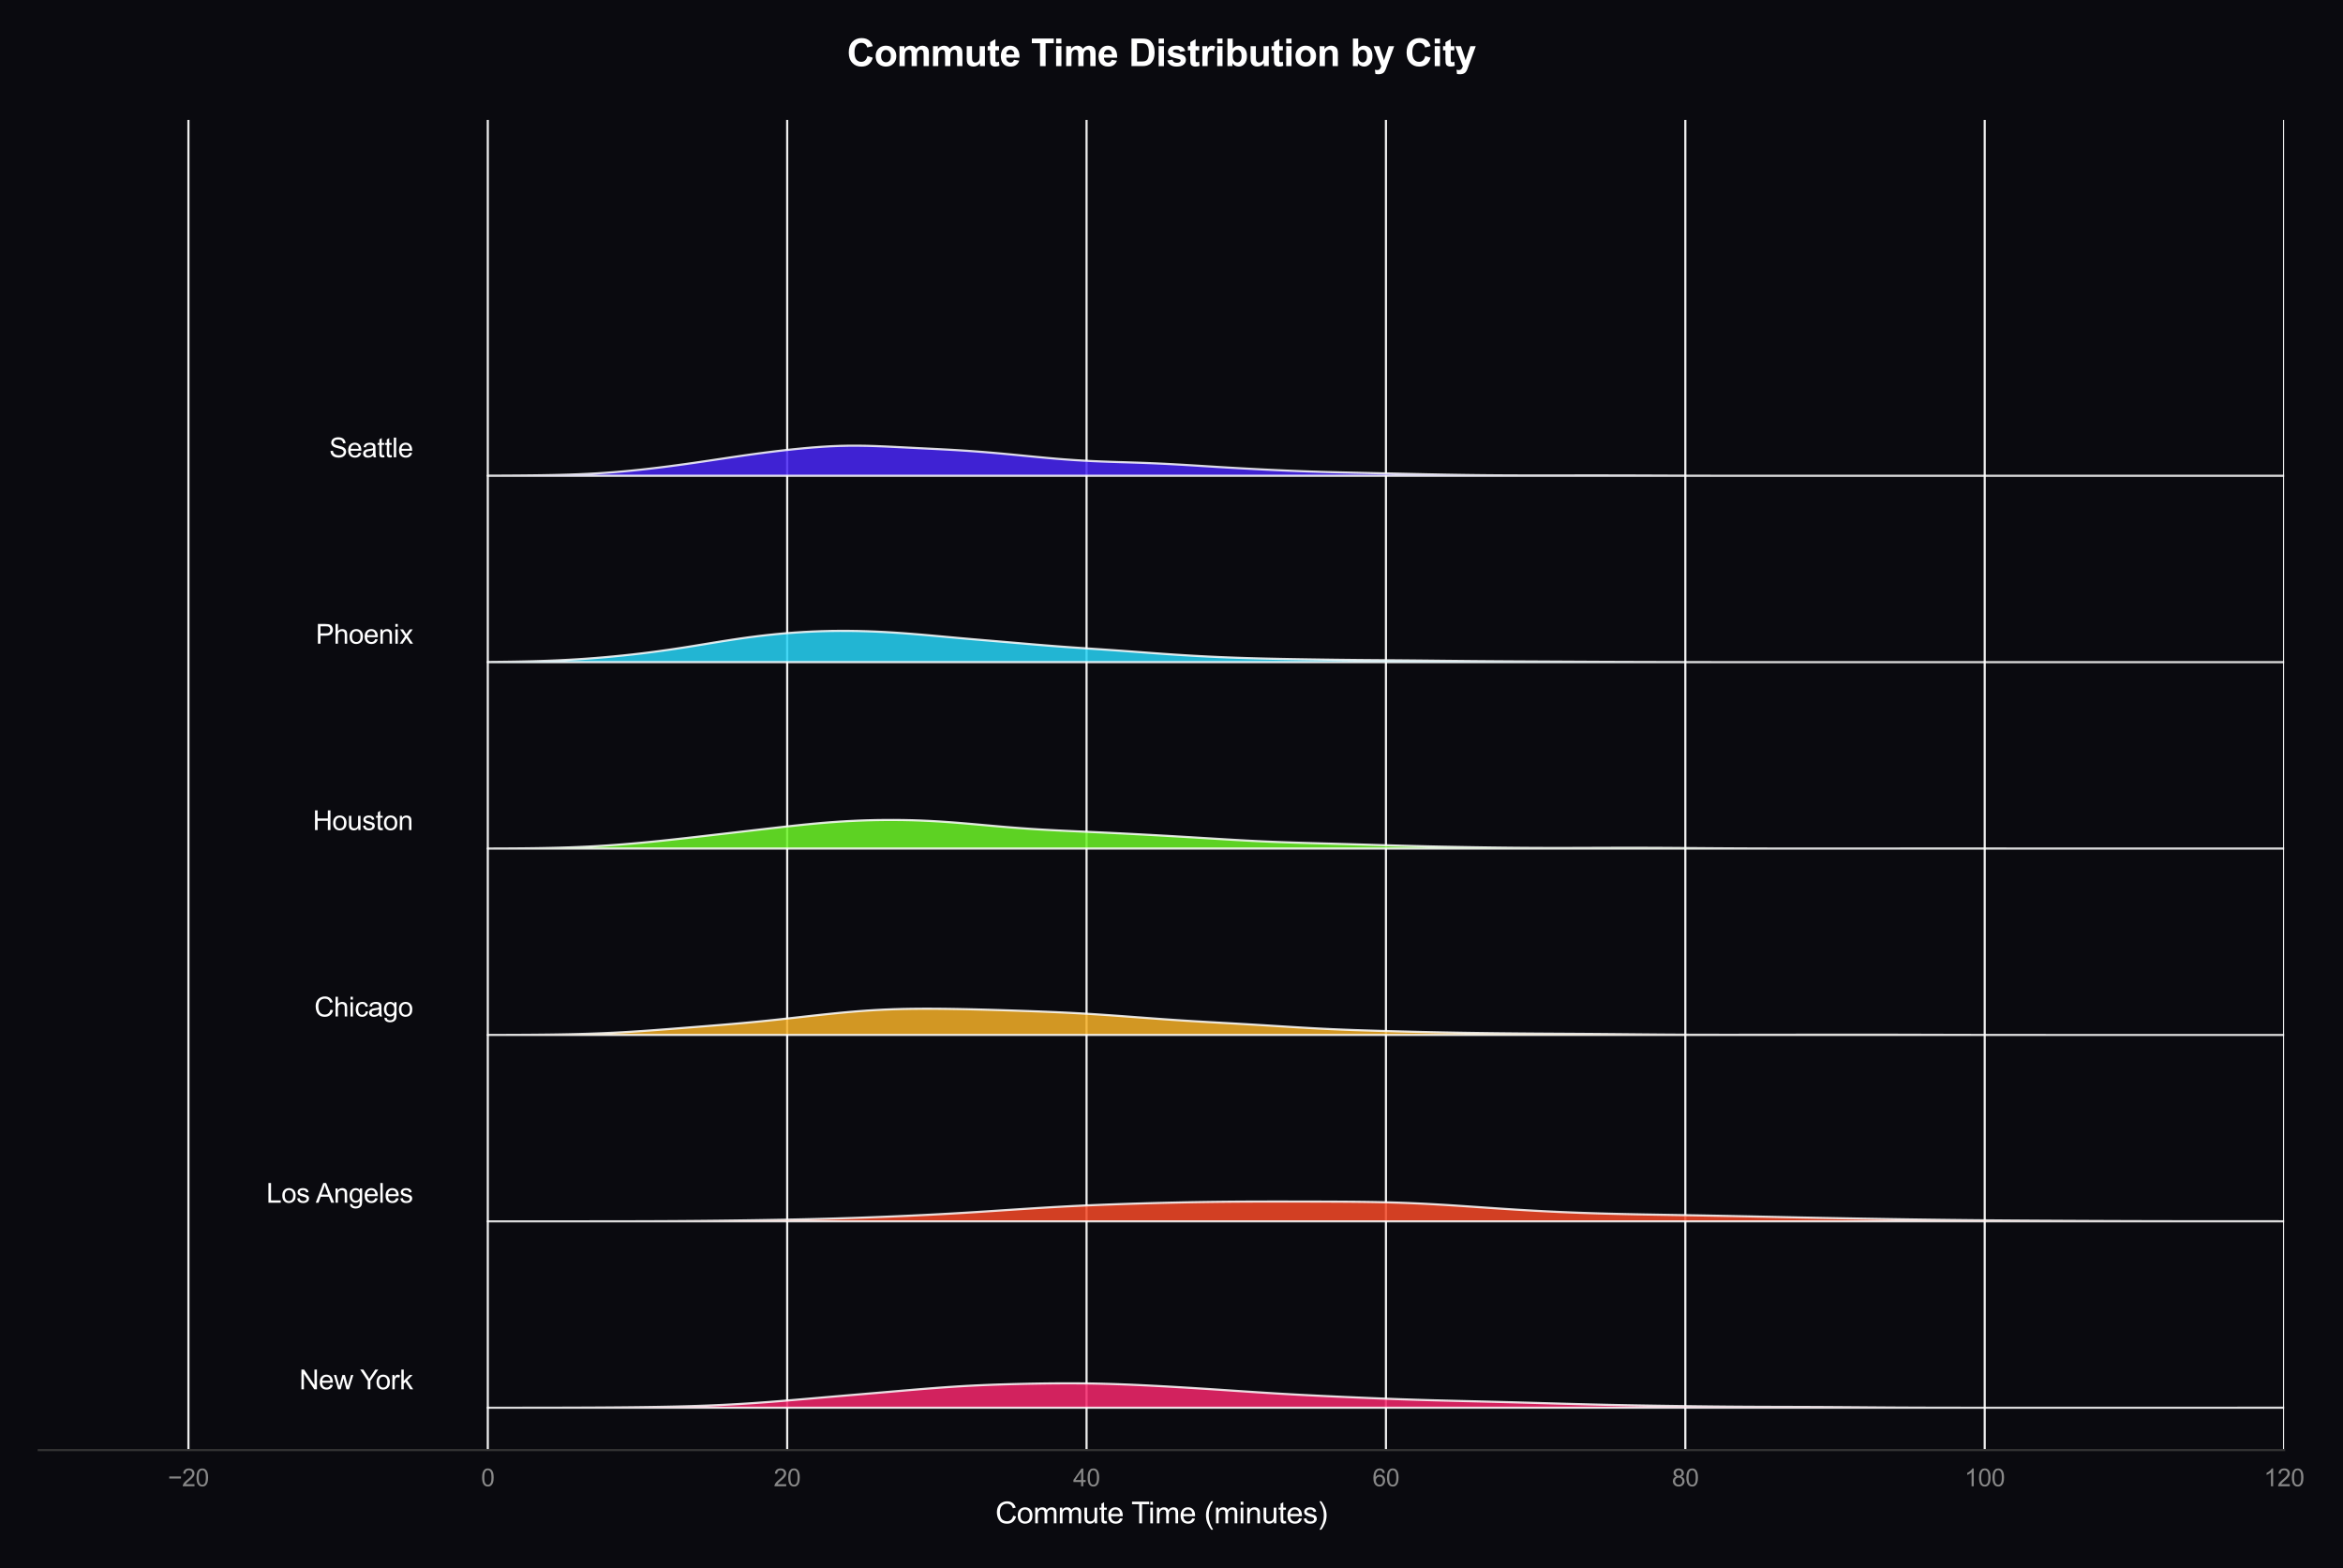 <?xml version="1.0" encoding="utf-8" standalone="no"?>
<!DOCTYPE svg PUBLIC "-//W3C//DTD SVG 1.1//EN"
  "http://www.w3.org/Graphics/SVG/1.1/DTD/svg11.dtd">
<svg xmlns:xlink="http://www.w3.org/1999/xlink" viewBox="0 0 871.237 583.145" xmlns="http://www.w3.org/2000/svg" version="1.1">
 <defs>
  <style type="text/css">*{stroke-linejoin: round; stroke-linecap: butt}</style>
 </defs>
 <g id="figure_1">
  <g id="patch_1">
   <path d="M 0 583.145 
L 871.237 583.145 
L 871.237 0 
L 0 0 
z
" style="fill: #0a0a0f"/>
  </g>
  <g id="axes_1">
   <g id="patch_2">
    <path d="M 14.4 539.192 
L 849.33 539.192 
L 849.33 44.592 
L 14.4 44.592 
z
" style="fill: #0a0a0f"/>
   </g>
   <g id="matplotlib.axis_1">
    <g id="xtick_1">
     <g id="line2d_1">
      <path d="M 70.062 539.192 
L 70.062 44.592 
" clip-path="url(#p011905b568)" style="fill: none; stroke: #eeeeee; stroke-width: 0.8; stroke-linecap: round"/>
     </g>
     <g id="text_1">
      <!-- −20 -->
      <g style="fill: #888888" transform="translate(62.429 552.634) scale(0.09 -0.09)">
       <defs>
        <path id="ArialMT-2212" d="M 3381 1997 
L 356 1997 
L 356 2522 
L 3381 2522 
L 3381 1997 
z
" transform="scale(0.016)"/>
        <path id="ArialMT-32" d="M 3222 541 
L 3222 0 
L 194 0 
Q 188 203 259 391 
Q 375 700 629 1000 
Q 884 1300 1366 1694 
Q 2113 2306 2375 2664 
Q 2638 3022 2638 3341 
Q 2638 3675 2398 3904 
Q 2159 4134 1775 4134 
Q 1369 4134 1125 3890 
Q 881 3647 878 3216 
L 300 3275 
Q 359 3922 746 4261 
Q 1134 4600 1788 4600 
Q 2447 4600 2831 4234 
Q 3216 3869 3216 3328 
Q 3216 3053 3103 2787 
Q 2991 2522 2730 2228 
Q 2469 1934 1863 1422 
Q 1356 997 1212 845 
Q 1069 694 975 541 
L 3222 541 
z
" transform="scale(0.016)"/>
        <path id="ArialMT-30" d="M 266 2259 
Q 266 3072 433 3567 
Q 600 4063 929 4331 
Q 1259 4600 1759 4600 
Q 2128 4600 2406 4451 
Q 2684 4303 2865 4023 
Q 3047 3744 3150 3342 
Q 3253 2941 3253 2259 
Q 3253 1453 3087 958 
Q 2922 463 2592 192 
Q 2263 -78 1759 -78 
Q 1097 -78 719 397 
Q 266 969 266 2259 
z
M 844 2259 
Q 844 1131 1108 757 
Q 1372 384 1759 384 
Q 2147 384 2411 759 
Q 2675 1134 2675 2259 
Q 2675 3391 2411 3762 
Q 2147 4134 1753 4134 
Q 1366 4134 1134 3806 
Q 844 3388 844 2259 
z
" transform="scale(0.016)"/>
       </defs>
       <use xlink:href="#ArialMT-2212"/>
       <use xlink:href="#ArialMT-32" transform="translate(58.398 0)"/>
       <use xlink:href="#ArialMT-30" transform="translate(114.014 0)"/>
      </g>
     </g>
    </g>
    <g id="xtick_2">
     <g id="line2d_2">
      <path d="M 181.386 539.192 
L 181.386 44.592 
" clip-path="url(#p011905b568)" style="fill: none; stroke: #eeeeee; stroke-width: 0.8; stroke-linecap: round"/>
     </g>
     <g id="text_2">
      <!-- 0 -->
      <g style="fill: #888888" transform="translate(178.884 552.634) scale(0.09 -0.09)">
       <use xlink:href="#ArialMT-30"/>
      </g>
     </g>
    </g>
    <g id="xtick_3">
     <g id="line2d_3">
      <path d="M 292.71 539.192 
L 292.71 44.592 
" clip-path="url(#p011905b568)" style="fill: none; stroke: #eeeeee; stroke-width: 0.8; stroke-linecap: round"/>
     </g>
     <g id="text_3">
      <!-- 20 -->
      <g style="fill: #888888" transform="translate(287.705 552.634) scale(0.09 -0.09)">
       <use xlink:href="#ArialMT-32"/>
       <use xlink:href="#ArialMT-30" transform="translate(55.615 0)"/>
      </g>
     </g>
    </g>
    <g id="xtick_4">
     <g id="line2d_4">
      <path d="M 404.034 539.192 
L 404.034 44.592 
" clip-path="url(#p011905b568)" style="fill: none; stroke: #eeeeee; stroke-width: 0.8; stroke-linecap: round"/>
     </g>
     <g id="text_4">
      <!-- 40 -->
      <g style="fill: #888888" transform="translate(399.029 552.634) scale(0.09 -0.09)">
       <defs>
        <path id="ArialMT-34" d="M 2069 0 
L 2069 1097 
L 81 1097 
L 81 1613 
L 2172 4581 
L 2631 4581 
L 2631 1613 
L 3250 1613 
L 3250 1097 
L 2631 1097 
L 2631 0 
L 2069 0 
z
M 2069 1613 
L 2069 3678 
L 634 1613 
L 2069 1613 
z
" transform="scale(0.016)"/>
       </defs>
       <use xlink:href="#ArialMT-34"/>
       <use xlink:href="#ArialMT-30" transform="translate(55.615 0)"/>
      </g>
     </g>
    </g>
    <g id="xtick_5">
     <g id="line2d_5">
      <path d="M 515.358 539.192 
L 515.358 44.592 
" clip-path="url(#p011905b568)" style="fill: none; stroke: #eeeeee; stroke-width: 0.8; stroke-linecap: round"/>
     </g>
     <g id="text_5">
      <!-- 60 -->
      <g style="fill: #888888" transform="translate(510.353 552.634) scale(0.09 -0.09)">
       <defs>
        <path id="ArialMT-36" d="M 3184 3459 
L 2625 3416 
Q 2550 3747 2413 3897 
Q 2184 4138 1850 4138 
Q 1581 4138 1378 3988 
Q 1113 3794 959 3422 
Q 806 3050 800 2363 
Q 1003 2672 1297 2822 
Q 1591 2972 1913 2972 
Q 2475 2972 2870 2558 
Q 3266 2144 3266 1488 
Q 3266 1056 3080 686 
Q 2894 316 2569 119 
Q 2244 -78 1831 -78 
Q 1128 -78 684 439 
Q 241 956 241 2144 
Q 241 3472 731 4075 
Q 1159 4600 1884 4600 
Q 2425 4600 2770 4297 
Q 3116 3994 3184 3459 
z
M 888 1484 
Q 888 1194 1011 928 
Q 1134 663 1356 523 
Q 1578 384 1822 384 
Q 2178 384 2434 671 
Q 2691 959 2691 1453 
Q 2691 1928 2437 2201 
Q 2184 2475 1800 2475 
Q 1419 2475 1153 2201 
Q 888 1928 888 1484 
z
" transform="scale(0.016)"/>
       </defs>
       <use xlink:href="#ArialMT-36"/>
       <use xlink:href="#ArialMT-30" transform="translate(55.615 0)"/>
      </g>
     </g>
    </g>
    <g id="xtick_6">
     <g id="line2d_6">
      <path d="M 626.682 539.192 
L 626.682 44.592 
" clip-path="url(#p011905b568)" style="fill: none; stroke: #eeeeee; stroke-width: 0.8; stroke-linecap: round"/>
     </g>
     <g id="text_6">
      <!-- 80 -->
      <g style="fill: #888888" transform="translate(621.677 552.634) scale(0.09 -0.09)">
       <defs>
        <path id="ArialMT-38" d="M 1131 2484 
Q 781 2613 612 2850 
Q 444 3088 444 3419 
Q 444 3919 803 4259 
Q 1163 4600 1759 4600 
Q 2359 4600 2725 4251 
Q 3091 3903 3091 3403 
Q 3091 3084 2923 2848 
Q 2756 2613 2416 2484 
Q 2838 2347 3058 2040 
Q 3278 1734 3278 1309 
Q 3278 722 2862 322 
Q 2447 -78 1769 -78 
Q 1091 -78 675 323 
Q 259 725 259 1325 
Q 259 1772 486 2073 
Q 713 2375 1131 2484 
z
M 1019 3438 
Q 1019 3113 1228 2906 
Q 1438 2700 1772 2700 
Q 2097 2700 2305 2904 
Q 2513 3109 2513 3406 
Q 2513 3716 2298 3927 
Q 2084 4138 1766 4138 
Q 1444 4138 1231 3931 
Q 1019 3725 1019 3438 
z
M 838 1322 
Q 838 1081 952 856 
Q 1066 631 1291 507 
Q 1516 384 1775 384 
Q 2178 384 2440 643 
Q 2703 903 2703 1303 
Q 2703 1709 2433 1975 
Q 2163 2241 1756 2241 
Q 1359 2241 1098 1978 
Q 838 1716 838 1322 
z
" transform="scale(0.016)"/>
       </defs>
       <use xlink:href="#ArialMT-38"/>
       <use xlink:href="#ArialMT-30" transform="translate(55.615 0)"/>
      </g>
     </g>
    </g>
    <g id="xtick_7">
     <g id="line2d_7">
      <path d="M 738.006 539.192 
L 738.006 44.592 
" clip-path="url(#p011905b568)" style="fill: none; stroke: #eeeeee; stroke-width: 0.8; stroke-linecap: round"/>
     </g>
     <g id="text_7">
      <!-- 100 -->
      <g style="fill: #888888" transform="translate(730.499 552.634) scale(0.09 -0.09)">
       <defs>
        <path id="ArialMT-31" d="M 2384 0 
L 1822 0 
L 1822 3584 
Q 1619 3391 1289 3197 
Q 959 3003 697 2906 
L 697 3450 
Q 1169 3672 1522 3987 
Q 1875 4303 2022 4600 
L 2384 4600 
L 2384 0 
z
" transform="scale(0.016)"/>
       </defs>
       <use xlink:href="#ArialMT-31"/>
       <use xlink:href="#ArialMT-30" transform="translate(55.615 0)"/>
       <use xlink:href="#ArialMT-30" transform="translate(111.23 0)"/>
      </g>
     </g>
    </g>
    <g id="xtick_8">
     <g id="line2d_8">
      <path d="M 849.33 539.192 
L 849.33 44.592 
" clip-path="url(#p011905b568)" style="fill: none; stroke: #eeeeee; stroke-width: 0.8; stroke-linecap: round"/>
     </g>
     <g id="text_8">
      <!-- 120 -->
      <g style="fill: #888888" transform="translate(841.823 552.634) scale(0.09 -0.09)">
       <use xlink:href="#ArialMT-31"/>
       <use xlink:href="#ArialMT-32" transform="translate(55.615 0)"/>
       <use xlink:href="#ArialMT-30" transform="translate(111.23 0)"/>
      </g>
     </g>
    </g>
    <g id="text_9">
     <!-- Commute Time (minutes) -->
     <g style="fill: #ffffff" transform="translate(370.133 566.43) scale(0.11 -0.11)">
      <defs>
       <path id="ArialMT-43" d="M 3763 1606 
L 4369 1453 
Q 4178 706 3683 314 
Q 3188 -78 2472 -78 
Q 1731 -78 1267 223 
Q 803 525 561 1097 
Q 319 1669 319 2325 
Q 319 3041 592 3573 
Q 866 4106 1370 4382 
Q 1875 4659 2481 4659 
Q 3169 4659 3637 4309 
Q 4106 3959 4291 3325 
L 3694 3184 
Q 3534 3684 3231 3912 
Q 2928 4141 2469 4141 
Q 1941 4141 1586 3887 
Q 1231 3634 1087 3207 
Q 944 2781 944 2328 
Q 944 1744 1114 1308 
Q 1284 872 1643 656 
Q 2003 441 2422 441 
Q 2931 441 3284 734 
Q 3638 1028 3763 1606 
z
" transform="scale(0.016)"/>
       <path id="ArialMT-6f" d="M 213 1659 
Q 213 2581 725 3025 
Q 1153 3394 1769 3394 
Q 2453 3394 2887 2945 
Q 3322 2497 3322 1706 
Q 3322 1066 3130 698 
Q 2938 331 2570 128 
Q 2203 -75 1769 -75 
Q 1072 -75 642 372 
Q 213 819 213 1659 
z
M 791 1659 
Q 791 1022 1069 705 
Q 1347 388 1769 388 
Q 2188 388 2466 706 
Q 2744 1025 2744 1678 
Q 2744 2294 2464 2611 
Q 2184 2928 1769 2928 
Q 1347 2928 1069 2612 
Q 791 2297 791 1659 
z
" transform="scale(0.016)"/>
       <path id="ArialMT-6d" d="M 422 0 
L 422 3319 
L 925 3319 
L 925 2853 
Q 1081 3097 1340 3245 
Q 1600 3394 1931 3394 
Q 2300 3394 2536 3241 
Q 2772 3088 2869 2813 
Q 3263 3394 3894 3394 
Q 4388 3394 4653 3120 
Q 4919 2847 4919 2278 
L 4919 0 
L 4359 0 
L 4359 2091 
Q 4359 2428 4304 2576 
Q 4250 2725 4106 2815 
Q 3963 2906 3769 2906 
Q 3419 2906 3187 2673 
Q 2956 2441 2956 1928 
L 2956 0 
L 2394 0 
L 2394 2156 
Q 2394 2531 2256 2718 
Q 2119 2906 1806 2906 
Q 1569 2906 1367 2781 
Q 1166 2656 1075 2415 
Q 984 2175 984 1722 
L 984 0 
L 422 0 
z
" transform="scale(0.016)"/>
       <path id="ArialMT-75" d="M 2597 0 
L 2597 488 
Q 2209 -75 1544 -75 
Q 1250 -75 995 37 
Q 741 150 617 320 
Q 494 491 444 738 
Q 409 903 409 1263 
L 409 3319 
L 972 3319 
L 972 1478 
Q 972 1038 1006 884 
Q 1059 663 1231 536 
Q 1403 409 1656 409 
Q 1909 409 2131 539 
Q 2353 669 2445 892 
Q 2538 1116 2538 1541 
L 2538 3319 
L 3100 3319 
L 3100 0 
L 2597 0 
z
" transform="scale(0.016)"/>
       <path id="ArialMT-74" d="M 1650 503 
L 1731 6 
Q 1494 -44 1306 -44 
Q 1000 -44 831 53 
Q 663 150 594 308 
Q 525 466 525 972 
L 525 2881 
L 113 2881 
L 113 3319 
L 525 3319 
L 525 4141 
L 1084 4478 
L 1084 3319 
L 1650 3319 
L 1650 2881 
L 1084 2881 
L 1084 941 
Q 1084 700 1114 631 
Q 1144 563 1211 522 
Q 1278 481 1403 481 
Q 1497 481 1650 503 
z
" transform="scale(0.016)"/>
       <path id="ArialMT-65" d="M 2694 1069 
L 3275 997 
Q 3138 488 2766 206 
Q 2394 -75 1816 -75 
Q 1088 -75 661 373 
Q 234 822 234 1631 
Q 234 2469 665 2931 
Q 1097 3394 1784 3394 
Q 2450 3394 2872 2941 
Q 3294 2488 3294 1666 
Q 3294 1616 3291 1516 
L 816 1516 
Q 847 969 1125 678 
Q 1403 388 1819 388 
Q 2128 388 2347 550 
Q 2566 713 2694 1069 
z
M 847 1978 
L 2700 1978 
Q 2663 2397 2488 2606 
Q 2219 2931 1791 2931 
Q 1403 2931 1139 2672 
Q 875 2413 847 1978 
z
" transform="scale(0.016)"/>
       <path id="ArialMT-20" transform="scale(0.016)"/>
       <path id="ArialMT-54" d="M 1659 0 
L 1659 4041 
L 150 4041 
L 150 4581 
L 3781 4581 
L 3781 4041 
L 2266 4041 
L 2266 0 
L 1659 0 
z
" transform="scale(0.016)"/>
       <path id="ArialMT-69" d="M 425 3934 
L 425 4581 
L 988 4581 
L 988 3934 
L 425 3934 
z
M 425 0 
L 425 3319 
L 988 3319 
L 988 0 
L 425 0 
z
" transform="scale(0.016)"/>
       <path id="ArialMT-28" d="M 1497 -1347 
Q 1031 -759 709 28 
Q 388 816 388 1659 
Q 388 2403 628 3084 
Q 909 3875 1497 4659 
L 1900 4659 
Q 1522 4009 1400 3731 
Q 1209 3300 1100 2831 
Q 966 2247 966 1656 
Q 966 153 1900 -1347 
L 1497 -1347 
z
" transform="scale(0.016)"/>
       <path id="ArialMT-6e" d="M 422 0 
L 422 3319 
L 928 3319 
L 928 2847 
Q 1294 3394 1984 3394 
Q 2284 3394 2536 3286 
Q 2788 3178 2913 3003 
Q 3038 2828 3088 2588 
Q 3119 2431 3119 2041 
L 3119 0 
L 2556 0 
L 2556 2019 
Q 2556 2363 2490 2533 
Q 2425 2703 2258 2804 
Q 2091 2906 1866 2906 
Q 1506 2906 1245 2678 
Q 984 2450 984 1813 
L 984 0 
L 422 0 
z
" transform="scale(0.016)"/>
       <path id="ArialMT-73" d="M 197 991 
L 753 1078 
Q 800 744 1014 566 
Q 1228 388 1613 388 
Q 2000 388 2187 545 
Q 2375 703 2375 916 
Q 2375 1106 2209 1216 
Q 2094 1291 1634 1406 
Q 1016 1563 777 1677 
Q 538 1791 414 1992 
Q 291 2194 291 2438 
Q 291 2659 392 2848 
Q 494 3038 669 3163 
Q 800 3259 1026 3326 
Q 1253 3394 1513 3394 
Q 1903 3394 2198 3281 
Q 2494 3169 2634 2976 
Q 2775 2784 2828 2463 
L 2278 2388 
Q 2241 2644 2061 2787 
Q 1881 2931 1553 2931 
Q 1166 2931 1000 2803 
Q 834 2675 834 2503 
Q 834 2394 903 2306 
Q 972 2216 1119 2156 
Q 1203 2125 1616 2013 
Q 2213 1853 2448 1751 
Q 2684 1650 2818 1456 
Q 2953 1263 2953 975 
Q 2953 694 2789 445 
Q 2625 197 2315 61 
Q 2006 -75 1616 -75 
Q 969 -75 630 194 
Q 291 463 197 991 
z
" transform="scale(0.016)"/>
       <path id="ArialMT-29" d="M 791 -1347 
L 388 -1347 
Q 1322 153 1322 1656 
Q 1322 2244 1188 2822 
Q 1081 3291 891 3722 
Q 769 4003 388 4659 
L 791 4659 
Q 1378 3875 1659 3084 
Q 1900 2403 1900 1659 
Q 1900 816 1576 28 
Q 1253 -759 791 -1347 
z
" transform="scale(0.016)"/>
      </defs>
      <use xlink:href="#ArialMT-43"/>
      <use xlink:href="#ArialMT-6f" transform="translate(72.217 0)"/>
      <use xlink:href="#ArialMT-6d" transform="translate(127.832 0)"/>
      <use xlink:href="#ArialMT-6d" transform="translate(211.133 0)"/>
      <use xlink:href="#ArialMT-75" transform="translate(294.434 0)"/>
      <use xlink:href="#ArialMT-74" transform="translate(350.049 0)"/>
      <use xlink:href="#ArialMT-65" transform="translate(377.832 0)"/>
      <use xlink:href="#ArialMT-20" transform="translate(433.447 0)"/>
      <use xlink:href="#ArialMT-54" transform="translate(459.48 0)"/>
      <use xlink:href="#ArialMT-69" transform="translate(516.814 0)"/>
      <use xlink:href="#ArialMT-6d" transform="translate(539.031 0)"/>
      <use xlink:href="#ArialMT-65" transform="translate(622.332 0)"/>
      <use xlink:href="#ArialMT-20" transform="translate(677.947 0)"/>
      <use xlink:href="#ArialMT-28" transform="translate(705.73 0)"/>
      <use xlink:href="#ArialMT-6d" transform="translate(739.031 0)"/>
      <use xlink:href="#ArialMT-69" transform="translate(822.332 0)"/>
      <use xlink:href="#ArialMT-6e" transform="translate(844.549 0)"/>
      <use xlink:href="#ArialMT-75" transform="translate(900.164 0)"/>
      <use xlink:href="#ArialMT-74" transform="translate(955.779 0)"/>
      <use xlink:href="#ArialMT-65" transform="translate(983.562 0)"/>
      <use xlink:href="#ArialMT-73" transform="translate(1039.178 0)"/>
      <use xlink:href="#ArialMT-29" transform="translate(1089.178 0)"/>
     </g>
    </g>
   </g>
   <g id="matplotlib.axis_2"/>
   <g id="FillBetweenPolyCollection_1">
    <defs>
     <path id="m6cff30b6c9" d="M 181.386 -59.707 
L 181.386 -59.705 
L 184.743 -59.705 
L 188.099 -59.705 
L 191.456 -59.705 
L 194.812 -59.705 
L 198.169 -59.705 
L 201.525 -59.705 
L 204.882 -59.705 
L 208.238 -59.705 
L 211.595 -59.705 
L 214.951 -59.705 
L 218.308 -59.705 
L 221.664 -59.705 
L 225.021 -59.705 
L 228.377 -59.705 
L 231.734 -59.705 
L 235.09 -59.705 
L 238.447 -59.705 
L 241.803 -59.705 
L 245.16 -59.705 
L 248.516 -59.705 
L 251.873 -59.705 
L 255.229 -59.705 
L 258.586 -59.705 
L 261.942 -59.705 
L 265.299 -59.705 
L 268.655 -59.705 
L 272.012 -59.705 
L 275.368 -59.705 
L 278.725 -59.705 
L 282.081 -59.705 
L 285.438 -59.705 
L 288.794 -59.705 
L 292.151 -59.705 
L 295.507 -59.705 
L 298.864 -59.705 
L 302.22 -59.705 
L 305.577 -59.705 
L 308.933 -59.705 
L 312.29 -59.705 
L 315.646 -59.705 
L 319.003 -59.705 
L 322.359 -59.705 
L 325.716 -59.705 
L 329.072 -59.705 
L 332.429 -59.705 
L 335.785 -59.705 
L 339.142 -59.705 
L 342.498 -59.705 
L 345.855 -59.705 
L 349.211 -59.705 
L 352.568 -59.705 
L 355.924 -59.705 
L 359.281 -59.705 
L 362.637 -59.705 
L 365.994 -59.705 
L 369.35 -59.705 
L 372.707 -59.705 
L 376.063 -59.705 
L 379.42 -59.705 
L 382.776 -59.705 
L 386.133 -59.705 
L 389.489 -59.705 
L 392.846 -59.705 
L 396.202 -59.705 
L 399.559 -59.705 
L 402.915 -59.705 
L 406.272 -59.705 
L 409.628 -59.705 
L 412.985 -59.705 
L 416.341 -59.705 
L 419.698 -59.705 
L 423.054 -59.705 
L 426.411 -59.705 
L 429.767 -59.705 
L 433.124 -59.705 
L 436.48 -59.705 
L 439.837 -59.705 
L 443.193 -59.705 
L 446.55 -59.705 
L 449.906 -59.705 
L 453.263 -59.705 
L 456.619 -59.705 
L 459.976 -59.705 
L 463.332 -59.705 
L 466.689 -59.705 
L 470.045 -59.705 
L 473.402 -59.705 
L 476.758 -59.705 
L 480.115 -59.705 
L 483.471 -59.705 
L 486.828 -59.705 
L 490.184 -59.705 
L 493.541 -59.705 
L 496.897 -59.705 
L 500.254 -59.705 
L 503.61 -59.705 
L 506.967 -59.705 
L 510.323 -59.705 
L 513.68 -59.705 
L 517.036 -59.705 
L 520.393 -59.705 
L 523.749 -59.705 
L 527.106 -59.705 
L 530.462 -59.705 
L 533.819 -59.705 
L 537.175 -59.705 
L 540.532 -59.705 
L 543.888 -59.705 
L 547.245 -59.705 
L 550.601 -59.705 
L 553.958 -59.705 
L 557.314 -59.705 
L 560.671 -59.705 
L 564.027 -59.705 
L 567.384 -59.705 
L 570.74 -59.705 
L 574.097 -59.705 
L 577.453 -59.705 
L 580.81 -59.705 
L 584.166 -59.705 
L 587.523 -59.705 
L 590.879 -59.705 
L 594.236 -59.705 
L 597.592 -59.705 
L 600.949 -59.705 
L 604.305 -59.705 
L 607.662 -59.705 
L 611.018 -59.705 
L 614.375 -59.705 
L 617.731 -59.705 
L 621.088 -59.705 
L 624.444 -59.705 
L 627.801 -59.705 
L 631.157 -59.705 
L 634.514 -59.705 
L 637.87 -59.705 
L 641.227 -59.705 
L 644.583 -59.705 
L 647.94 -59.705 
L 651.296 -59.705 
L 654.653 -59.705 
L 658.009 -59.705 
L 661.366 -59.705 
L 664.722 -59.705 
L 668.079 -59.705 
L 671.435 -59.705 
L 674.792 -59.705 
L 678.148 -59.705 
L 681.505 -59.705 
L 684.861 -59.705 
L 688.218 -59.705 
L 691.574 -59.705 
L 694.931 -59.705 
L 698.287 -59.705 
L 701.644 -59.705 
L 705 -59.705 
L 708.357 -59.705 
L 711.713 -59.705 
L 715.07 -59.705 
L 718.426 -59.705 
L 721.783 -59.705 
L 725.139 -59.705 
L 728.496 -59.705 
L 731.852 -59.705 
L 735.209 -59.705 
L 738.565 -59.705 
L 741.922 -59.705 
L 745.278 -59.705 
L 748.635 -59.705 
L 751.991 -59.705 
L 755.348 -59.705 
L 758.704 -59.705 
L 762.061 -59.705 
L 765.417 -59.705 
L 768.774 -59.705 
L 772.13 -59.705 
L 775.487 -59.705 
L 778.843 -59.705 
L 782.2 -59.705 
L 785.556 -59.705 
L 788.913 -59.705 
L 792.269 -59.705 
L 795.626 -59.705 
L 798.982 -59.705 
L 802.339 -59.705 
L 805.695 -59.705 
L 809.052 -59.705 
L 812.408 -59.705 
L 815.765 -59.705 
L 819.121 -59.705 
L 822.478 -59.705 
L 825.834 -59.705 
L 829.191 -59.705 
L 832.547 -59.705 
L 835.904 -59.705 
L 839.26 -59.705 
L 842.617 -59.705 
L 845.973 -59.705 
L 849.33 -59.705 
L 849.33 -59.727 
L 849.33 -59.727 
L 845.973 -59.723 
L 842.617 -59.72 
L 839.26 -59.717 
L 835.904 -59.714 
L 832.547 -59.712 
L 829.191 -59.71 
L 825.834 -59.709 
L 822.478 -59.708 
L 819.121 -59.707 
L 815.765 -59.706 
L 812.408 -59.706 
L 809.052 -59.706 
L 805.695 -59.705 
L 802.339 -59.705 
L 798.982 -59.705 
L 795.626 -59.705 
L 792.269 -59.705 
L 788.913 -59.705 
L 785.556 -59.705 
L 782.2 -59.705 
L 778.843 -59.705 
L 775.487 -59.705 
L 772.13 -59.705 
L 768.774 -59.705 
L 765.417 -59.705 
L 762.061 -59.705 
L 758.704 -59.705 
L 755.348 -59.705 
L 751.991 -59.705 
L 748.635 -59.706 
L 745.278 -59.706 
L 741.922 -59.706 
L 738.565 -59.707 
L 735.209 -59.708 
L 731.852 -59.71 
L 728.496 -59.713 
L 725.139 -59.716 
L 721.783 -59.721 
L 718.426 -59.728 
L 715.07 -59.738 
L 711.713 -59.749 
L 708.357 -59.764 
L 705 -59.781 
L 701.644 -59.801 
L 698.287 -59.824 
L 694.931 -59.848 
L 691.574 -59.874 
L 688.218 -59.899 
L 684.861 -59.924 
L 681.505 -59.946 
L 678.148 -59.967 
L 674.792 -59.984 
L 671.435 -59.999 
L 668.079 -60.01 
L 664.722 -60.02 
L 661.366 -60.029 
L 658.009 -60.039 
L 654.653 -60.051 
L 651.296 -60.065 
L 647.94 -60.084 
L 644.583 -60.107 
L 641.227 -60.135 
L 637.87 -60.167 
L 634.514 -60.204 
L 631.157 -60.244 
L 627.801 -60.287 
L 624.444 -60.332 
L 621.088 -60.379 
L 617.731 -60.428 
L 614.375 -60.48 
L 611.018 -60.534 
L 607.662 -60.591 
L 604.305 -60.653 
L 600.949 -60.719 
L 597.592 -60.79 
L 594.236 -60.867 
L 590.879 -60.948 
L 587.523 -61.034 
L 584.166 -61.124 
L 580.81 -61.216 
L 577.453 -61.311 
L 574.097 -61.406 
L 570.74 -61.502 
L 567.384 -61.597 
L 564.027 -61.69 
L 560.671 -61.78 
L 557.314 -61.868 
L 553.958 -61.954 
L 550.601 -62.037 
L 547.245 -62.119 
L 543.888 -62.2 
L 540.532 -62.283 
L 537.175 -62.368 
L 533.819 -62.458 
L 530.462 -62.553 
L 527.106 -62.655 
L 523.749 -62.765 
L 520.393 -62.881 
L 517.036 -63.005 
L 513.68 -63.136 
L 510.323 -63.272 
L 506.967 -63.413 
L 503.61 -63.558 
L 500.254 -63.706 
L 496.897 -63.858 
L 493.541 -64.015 
L 490.184 -64.176 
L 486.828 -64.343 
L 483.471 -64.517 
L 480.115 -64.7 
L 476.758 -64.891 
L 473.402 -65.091 
L 470.045 -65.299 
L 466.689 -65.515 
L 463.332 -65.737 
L 459.976 -65.961 
L 456.619 -66.187 
L 453.263 -66.412 
L 449.906 -66.633 
L 446.55 -66.849 
L 443.193 -67.059 
L 439.837 -67.263 
L 436.48 -67.46 
L 433.124 -67.649 
L 429.767 -67.83 
L 426.411 -68.001 
L 423.054 -68.162 
L 419.698 -68.309 
L 416.341 -68.44 
L 412.985 -68.553 
L 409.628 -68.646 
L 406.272 -68.716 
L 402.915 -68.764 
L 399.559 -68.789 
L 396.202 -68.793 
L 392.846 -68.778 
L 389.489 -68.746 
L 386.133 -68.7 
L 382.776 -68.64 
L 379.42 -68.568 
L 376.063 -68.484 
L 372.707 -68.386 
L 369.35 -68.273 
L 365.994 -68.141 
L 362.637 -67.989 
L 359.281 -67.816 
L 355.924 -67.619 
L 352.568 -67.4 
L 349.211 -67.162 
L 345.855 -66.905 
L 342.498 -66.636 
L 339.142 -66.356 
L 335.785 -66.071 
L 332.429 -65.784 
L 329.072 -65.496 
L 325.716 -65.21 
L 322.359 -64.925 
L 319.003 -64.641 
L 315.646 -64.357 
L 312.29 -64.072 
L 308.933 -63.785 
L 305.577 -63.496 
L 302.22 -63.206 
L 298.864 -62.917 
L 295.507 -62.63 
L 292.151 -62.349 
L 288.794 -62.076 
L 285.438 -61.815 
L 282.081 -61.568 
L 278.725 -61.338 
L 275.368 -61.126 
L 272.012 -60.934 
L 268.655 -60.761 
L 265.299 -60.608 
L 261.942 -60.473 
L 258.586 -60.356 
L 255.229 -60.254 
L 251.873 -60.167 
L 248.516 -60.092 
L 245.16 -60.029 
L 241.803 -59.975 
L 238.447 -59.929 
L 235.09 -59.889 
L 231.734 -59.856 
L 228.377 -59.828 
L 225.021 -59.804 
L 221.664 -59.784 
L 218.308 -59.767 
L 214.951 -59.753 
L 211.595 -59.742 
L 208.238 -59.733 
L 204.882 -59.725 
L 201.525 -59.72 
L 198.169 -59.716 
L 194.812 -59.712 
L 191.456 -59.71 
L 188.099 -59.708 
L 184.743 -59.707 
L 181.386 -59.707 
z
" style="stroke: #ffffff; stroke-opacity: 0.85; stroke-width: 0.8"/>
    </defs>
    <g clip-path="url(#p011905b568)">
     <use xlink:href="#m6cff30b6c9" x="0" y="583.145" style="fill: #f5276c; fill-opacity: 0.85; stroke: #ffffff; stroke-opacity: 0.85; stroke-width: 0.8"/>
    </g>
   </g>
   <g id="FillBetweenPolyCollection_2">
    <defs>
     <path id="maacc117234" d="M 181.386 -129.012 
L 181.386 -129.012 
L 184.743 -129.012 
L 188.099 -129.012 
L 191.456 -129.012 
L 194.812 -129.012 
L 198.169 -129.012 
L 201.525 -129.012 
L 204.882 -129.012 
L 208.238 -129.012 
L 211.595 -129.012 
L 214.951 -129.012 
L 218.308 -129.012 
L 221.664 -129.012 
L 225.021 -129.012 
L 228.377 -129.012 
L 231.734 -129.012 
L 235.09 -129.012 
L 238.447 -129.012 
L 241.803 -129.012 
L 245.16 -129.012 
L 248.516 -129.012 
L 251.873 -129.012 
L 255.229 -129.012 
L 258.586 -129.012 
L 261.942 -129.012 
L 265.299 -129.012 
L 268.655 -129.012 
L 272.012 -129.012 
L 275.368 -129.012 
L 278.725 -129.012 
L 282.081 -129.012 
L 285.438 -129.012 
L 288.794 -129.012 
L 292.151 -129.012 
L 295.507 -129.012 
L 298.864 -129.012 
L 302.22 -129.012 
L 305.577 -129.012 
L 308.933 -129.012 
L 312.29 -129.012 
L 315.646 -129.012 
L 319.003 -129.012 
L 322.359 -129.012 
L 325.716 -129.012 
L 329.072 -129.012 
L 332.429 -129.012 
L 335.785 -129.012 
L 339.142 -129.012 
L 342.498 -129.012 
L 345.855 -129.012 
L 349.211 -129.012 
L 352.568 -129.012 
L 355.924 -129.012 
L 359.281 -129.012 
L 362.637 -129.012 
L 365.994 -129.012 
L 369.35 -129.012 
L 372.707 -129.012 
L 376.063 -129.012 
L 379.42 -129.012 
L 382.776 -129.012 
L 386.133 -129.012 
L 389.489 -129.012 
L 392.846 -129.012 
L 396.202 -129.012 
L 399.559 -129.012 
L 402.915 -129.012 
L 406.272 -129.012 
L 409.628 -129.012 
L 412.985 -129.012 
L 416.341 -129.012 
L 419.698 -129.012 
L 423.054 -129.012 
L 426.411 -129.012 
L 429.767 -129.012 
L 433.124 -129.012 
L 436.48 -129.012 
L 439.837 -129.012 
L 443.193 -129.012 
L 446.55 -129.012 
L 449.906 -129.012 
L 453.263 -129.012 
L 456.619 -129.012 
L 459.976 -129.012 
L 463.332 -129.012 
L 466.689 -129.012 
L 470.045 -129.012 
L 473.402 -129.012 
L 476.758 -129.012 
L 480.115 -129.012 
L 483.471 -129.012 
L 486.828 -129.012 
L 490.184 -129.012 
L 493.541 -129.012 
L 496.897 -129.012 
L 500.254 -129.012 
L 503.61 -129.012 
L 506.967 -129.012 
L 510.323 -129.012 
L 513.68 -129.012 
L 517.036 -129.012 
L 520.393 -129.012 
L 523.749 -129.012 
L 527.106 -129.012 
L 530.462 -129.012 
L 533.819 -129.012 
L 537.175 -129.012 
L 540.532 -129.012 
L 543.888 -129.012 
L 547.245 -129.012 
L 550.601 -129.012 
L 553.958 -129.012 
L 557.314 -129.012 
L 560.671 -129.012 
L 564.027 -129.012 
L 567.384 -129.012 
L 570.74 -129.012 
L 574.097 -129.012 
L 577.453 -129.012 
L 580.81 -129.012 
L 584.166 -129.012 
L 587.523 -129.012 
L 590.879 -129.012 
L 594.236 -129.012 
L 597.592 -129.012 
L 600.949 -129.012 
L 604.305 -129.012 
L 607.662 -129.012 
L 611.018 -129.012 
L 614.375 -129.012 
L 617.731 -129.012 
L 621.088 -129.012 
L 624.444 -129.012 
L 627.801 -129.012 
L 631.157 -129.012 
L 634.514 -129.012 
L 637.87 -129.012 
L 641.227 -129.012 
L 644.583 -129.012 
L 647.94 -129.012 
L 651.296 -129.012 
L 654.653 -129.012 
L 658.009 -129.012 
L 661.366 -129.012 
L 664.722 -129.012 
L 668.079 -129.012 
L 671.435 -129.012 
L 674.792 -129.012 
L 678.148 -129.012 
L 681.505 -129.012 
L 684.861 -129.012 
L 688.218 -129.012 
L 691.574 -129.012 
L 694.931 -129.012 
L 698.287 -129.012 
L 701.644 -129.012 
L 705 -129.012 
L 708.357 -129.012 
L 711.713 -129.012 
L 715.07 -129.012 
L 718.426 -129.012 
L 721.783 -129.012 
L 725.139 -129.012 
L 728.496 -129.012 
L 731.852 -129.012 
L 735.209 -129.012 
L 738.565 -129.012 
L 741.922 -129.012 
L 745.278 -129.012 
L 748.635 -129.012 
L 751.991 -129.012 
L 755.348 -129.012 
L 758.704 -129.012 
L 762.061 -129.012 
L 765.417 -129.012 
L 768.774 -129.012 
L 772.13 -129.012 
L 775.487 -129.012 
L 778.843 -129.012 
L 782.2 -129.012 
L 785.556 -129.012 
L 788.913 -129.012 
L 792.269 -129.012 
L 795.626 -129.012 
L 798.982 -129.012 
L 802.339 -129.012 
L 805.695 -129.012 
L 809.052 -129.012 
L 812.408 -129.012 
L 815.765 -129.012 
L 819.121 -129.012 
L 822.478 -129.012 
L 825.834 -129.012 
L 829.191 -129.012 
L 832.547 -129.012 
L 835.904 -129.012 
L 839.26 -129.012 
L 842.617 -129.012 
L 845.973 -129.012 
L 849.33 -129.012 
L 849.33 -129.038 
L 849.33 -129.038 
L 845.973 -129.04 
L 842.617 -129.043 
L 839.26 -129.044 
L 835.904 -129.046 
L 832.547 -129.047 
L 829.191 -129.048 
L 825.834 -129.05 
L 822.478 -129.051 
L 819.121 -129.052 
L 815.765 -129.054 
L 812.408 -129.057 
L 809.052 -129.061 
L 805.695 -129.066 
L 802.339 -129.072 
L 798.982 -129.079 
L 795.626 -129.087 
L 792.269 -129.097 
L 788.913 -129.108 
L 785.556 -129.12 
L 782.2 -129.133 
L 778.843 -129.146 
L 775.487 -129.161 
L 772.13 -129.177 
L 768.774 -129.193 
L 765.417 -129.211 
L 762.061 -129.229 
L 758.704 -129.247 
L 755.348 -129.267 
L 751.991 -129.289 
L 748.635 -129.311 
L 745.278 -129.335 
L 741.922 -129.362 
L 738.565 -129.39 
L 735.209 -129.421 
L 731.852 -129.454 
L 728.496 -129.49 
L 725.139 -129.529 
L 721.783 -129.571 
L 718.426 -129.614 
L 715.07 -129.661 
L 711.713 -129.709 
L 708.357 -129.759 
L 705 -129.811 
L 701.644 -129.864 
L 698.287 -129.919 
L 694.931 -129.975 
L 691.574 -130.033 
L 688.218 -130.092 
L 684.861 -130.153 
L 681.505 -130.216 
L 678.148 -130.28 
L 674.792 -130.346 
L 671.435 -130.414 
L 668.079 -130.483 
L 664.722 -130.554 
L 661.366 -130.625 
L 658.009 -130.696 
L 654.653 -130.768 
L 651.296 -130.839 
L 647.94 -130.908 
L 644.583 -130.977 
L 641.227 -131.043 
L 637.87 -131.108 
L 634.514 -131.17 
L 631.157 -131.231 
L 627.801 -131.29 
L 624.444 -131.347 
L 621.088 -131.404 
L 617.731 -131.462 
L 614.375 -131.521 
L 611.018 -131.582 
L 607.662 -131.648 
L 604.305 -131.719 
L 600.949 -131.796 
L 597.592 -131.882 
L 594.236 -131.976 
L 590.879 -132.081 
L 587.523 -132.196 
L 584.166 -132.324 
L 580.81 -132.464 
L 577.453 -132.617 
L 574.097 -132.782 
L 570.74 -132.961 
L 567.384 -133.151 
L 564.027 -133.353 
L 560.671 -133.565 
L 557.314 -133.785 
L 553.958 -134.012 
L 550.601 -134.242 
L 547.245 -134.473 
L 543.888 -134.7 
L 540.532 -134.922 
L 537.175 -135.134 
L 533.819 -135.332 
L 530.462 -135.515 
L 527.106 -135.679 
L 523.749 -135.824 
L 520.393 -135.948 
L 517.036 -136.052 
L 513.68 -136.136 
L 510.323 -136.202 
L 506.967 -136.253 
L 503.61 -136.291 
L 500.254 -136.318 
L 496.897 -136.337 
L 493.541 -136.351 
L 490.184 -136.361 
L 486.828 -136.369 
L 483.471 -136.376 
L 480.115 -136.38 
L 476.758 -136.383 
L 473.402 -136.383 
L 470.045 -136.38 
L 466.689 -136.372 
L 463.332 -136.359 
L 459.976 -136.339 
L 456.619 -136.312 
L 453.263 -136.277 
L 449.906 -136.235 
L 446.55 -136.185 
L 443.193 -136.127 
L 439.837 -136.062 
L 436.48 -135.99 
L 433.124 -135.912 
L 429.767 -135.827 
L 426.411 -135.736 
L 423.054 -135.638 
L 419.698 -135.533 
L 416.341 -135.422 
L 412.985 -135.302 
L 409.628 -135.173 
L 406.272 -135.035 
L 402.915 -134.886 
L 399.559 -134.727 
L 396.202 -134.556 
L 392.846 -134.373 
L 389.489 -134.18 
L 386.133 -133.978 
L 382.776 -133.767 
L 379.42 -133.55 
L 376.063 -133.329 
L 372.707 -133.106 
L 369.35 -132.884 
L 365.994 -132.664 
L 362.637 -132.45 
L 359.281 -132.242 
L 355.924 -132.042 
L 352.568 -131.849 
L 349.211 -131.666 
L 345.855 -131.49 
L 342.498 -131.322 
L 339.142 -131.162 
L 335.785 -131.009 
L 332.429 -130.862 
L 329.072 -130.722 
L 325.716 -130.589 
L 322.359 -130.462 
L 319.003 -130.342 
L 315.646 -130.23 
L 312.29 -130.124 
L 308.933 -130.026 
L 305.577 -129.934 
L 302.22 -129.85 
L 298.864 -129.771 
L 295.507 -129.699 
L 292.151 -129.631 
L 288.794 -129.569 
L 285.438 -129.51 
L 282.081 -129.454 
L 278.725 -129.402 
L 275.368 -129.353 
L 272.012 -129.308 
L 268.655 -129.265 
L 265.299 -129.226 
L 261.942 -129.191 
L 258.586 -129.16 
L 255.229 -129.132 
L 251.873 -129.108 
L 248.516 -129.087 
L 245.16 -129.07 
L 241.803 -129.056 
L 238.447 -129.045 
L 235.09 -129.036 
L 231.734 -129.03 
L 228.377 -129.025 
L 225.021 -129.021 
L 221.664 -129.018 
L 218.308 -129.016 
L 214.951 -129.015 
L 211.595 -129.014 
L 208.238 -129.013 
L 204.882 -129.013 
L 201.525 -129.013 
L 198.169 -129.012 
L 194.812 -129.012 
L 191.456 -129.012 
L 188.099 -129.012 
L 184.743 -129.012 
L 181.386 -129.012 
z
" style="stroke: #ffffff; stroke-opacity: 0.85; stroke-width: 0.8"/>
    </defs>
    <g clip-path="url(#p011905b568)">
     <use xlink:href="#maacc117234" x="0" y="583.145" style="fill: #f54927; fill-opacity: 0.85; stroke: #ffffff; stroke-opacity: 0.85; stroke-width: 0.8"/>
    </g>
   </g>
   <g id="FillBetweenPolyCollection_3">
    <defs>
     <path id="m11fc576d03" d="M 181.386 -198.329 
L 181.386 -198.319 
L 184.743 -198.319 
L 188.099 -198.319 
L 191.456 -198.319 
L 194.812 -198.319 
L 198.169 -198.319 
L 201.525 -198.319 
L 204.882 -198.319 
L 208.238 -198.319 
L 211.595 -198.319 
L 214.951 -198.319 
L 218.308 -198.319 
L 221.664 -198.319 
L 225.021 -198.319 
L 228.377 -198.319 
L 231.734 -198.319 
L 235.09 -198.319 
L 238.447 -198.319 
L 241.803 -198.319 
L 245.16 -198.319 
L 248.516 -198.319 
L 251.873 -198.319 
L 255.229 -198.319 
L 258.586 -198.319 
L 261.942 -198.319 
L 265.299 -198.319 
L 268.655 -198.319 
L 272.012 -198.319 
L 275.368 -198.319 
L 278.725 -198.319 
L 282.081 -198.319 
L 285.438 -198.319 
L 288.794 -198.319 
L 292.151 -198.319 
L 295.507 -198.319 
L 298.864 -198.319 
L 302.22 -198.319 
L 305.577 -198.319 
L 308.933 -198.319 
L 312.29 -198.319 
L 315.646 -198.319 
L 319.003 -198.319 
L 322.359 -198.319 
L 325.716 -198.319 
L 329.072 -198.319 
L 332.429 -198.319 
L 335.785 -198.319 
L 339.142 -198.319 
L 342.498 -198.319 
L 345.855 -198.319 
L 349.211 -198.319 
L 352.568 -198.319 
L 355.924 -198.319 
L 359.281 -198.319 
L 362.637 -198.319 
L 365.994 -198.319 
L 369.35 -198.319 
L 372.707 -198.319 
L 376.063 -198.319 
L 379.42 -198.319 
L 382.776 -198.319 
L 386.133 -198.319 
L 389.489 -198.319 
L 392.846 -198.319 
L 396.202 -198.319 
L 399.559 -198.319 
L 402.915 -198.319 
L 406.272 -198.319 
L 409.628 -198.319 
L 412.985 -198.319 
L 416.341 -198.319 
L 419.698 -198.319 
L 423.054 -198.319 
L 426.411 -198.319 
L 429.767 -198.319 
L 433.124 -198.319 
L 436.48 -198.319 
L 439.837 -198.319 
L 443.193 -198.319 
L 446.55 -198.319 
L 449.906 -198.319 
L 453.263 -198.319 
L 456.619 -198.319 
L 459.976 -198.319 
L 463.332 -198.319 
L 466.689 -198.319 
L 470.045 -198.319 
L 473.402 -198.319 
L 476.758 -198.319 
L 480.115 -198.319 
L 483.471 -198.319 
L 486.828 -198.319 
L 490.184 -198.319 
L 493.541 -198.319 
L 496.897 -198.319 
L 500.254 -198.319 
L 503.61 -198.319 
L 506.967 -198.319 
L 510.323 -198.319 
L 513.68 -198.319 
L 517.036 -198.319 
L 520.393 -198.319 
L 523.749 -198.319 
L 527.106 -198.319 
L 530.462 -198.319 
L 533.819 -198.319 
L 537.175 -198.319 
L 540.532 -198.319 
L 543.888 -198.319 
L 547.245 -198.319 
L 550.601 -198.319 
L 553.958 -198.319 
L 557.314 -198.319 
L 560.671 -198.319 
L 564.027 -198.319 
L 567.384 -198.319 
L 570.74 -198.319 
L 574.097 -198.319 
L 577.453 -198.319 
L 580.81 -198.319 
L 584.166 -198.319 
L 587.523 -198.319 
L 590.879 -198.319 
L 594.236 -198.319 
L 597.592 -198.319 
L 600.949 -198.319 
L 604.305 -198.319 
L 607.662 -198.319 
L 611.018 -198.319 
L 614.375 -198.319 
L 617.731 -198.319 
L 621.088 -198.319 
L 624.444 -198.319 
L 627.801 -198.319 
L 631.157 -198.319 
L 634.514 -198.319 
L 637.87 -198.319 
L 641.227 -198.319 
L 644.583 -198.319 
L 647.94 -198.319 
L 651.296 -198.319 
L 654.653 -198.319 
L 658.009 -198.319 
L 661.366 -198.319 
L 664.722 -198.319 
L 668.079 -198.319 
L 671.435 -198.319 
L 674.792 -198.319 
L 678.148 -198.319 
L 681.505 -198.319 
L 684.861 -198.319 
L 688.218 -198.319 
L 691.574 -198.319 
L 694.931 -198.319 
L 698.287 -198.319 
L 701.644 -198.319 
L 705 -198.319 
L 708.357 -198.319 
L 711.713 -198.319 
L 715.07 -198.319 
L 718.426 -198.319 
L 721.783 -198.319 
L 725.139 -198.319 
L 728.496 -198.319 
L 731.852 -198.319 
L 735.209 -198.319 
L 738.565 -198.319 
L 741.922 -198.319 
L 745.278 -198.319 
L 748.635 -198.319 
L 751.991 -198.319 
L 755.348 -198.319 
L 758.704 -198.319 
L 762.061 -198.319 
L 765.417 -198.319 
L 768.774 -198.319 
L 772.13 -198.319 
L 775.487 -198.319 
L 778.843 -198.319 
L 782.2 -198.319 
L 785.556 -198.319 
L 788.913 -198.319 
L 792.269 -198.319 
L 795.626 -198.319 
L 798.982 -198.319 
L 802.339 -198.319 
L 805.695 -198.319 
L 809.052 -198.319 
L 812.408 -198.319 
L 815.765 -198.319 
L 819.121 -198.319 
L 822.478 -198.319 
L 825.834 -198.319 
L 829.191 -198.319 
L 832.547 -198.319 
L 835.904 -198.319 
L 839.26 -198.319 
L 842.617 -198.319 
L 845.973 -198.319 
L 849.33 -198.319 
L 849.33 -198.319 
L 849.33 -198.319 
L 845.973 -198.319 
L 842.617 -198.319 
L 839.26 -198.319 
L 835.904 -198.319 
L 832.547 -198.319 
L 829.191 -198.319 
L 825.834 -198.319 
L 822.478 -198.319 
L 819.121 -198.319 
L 815.765 -198.319 
L 812.408 -198.319 
L 809.052 -198.319 
L 805.695 -198.319 
L 802.339 -198.319 
L 798.982 -198.319 
L 795.626 -198.319 
L 792.269 -198.319 
L 788.913 -198.319 
L 785.556 -198.319 
L 782.2 -198.319 
L 778.843 -198.319 
L 775.487 -198.319 
L 772.13 -198.319 
L 768.774 -198.319 
L 765.417 -198.32 
L 762.061 -198.32 
L 758.704 -198.321 
L 755.348 -198.321 
L 751.991 -198.323 
L 748.635 -198.324 
L 745.278 -198.327 
L 741.922 -198.33 
L 738.565 -198.334 
L 735.209 -198.339 
L 731.852 -198.345 
L 728.496 -198.353 
L 725.139 -198.361 
L 721.783 -198.369 
L 718.426 -198.379 
L 715.07 -198.388 
L 711.713 -198.398 
L 708.357 -198.407 
L 705 -198.415 
L 701.644 -198.422 
L 698.287 -198.427 
L 694.931 -198.431 
L 691.574 -198.434 
L 688.218 -198.434 
L 684.861 -198.433 
L 681.505 -198.431 
L 678.148 -198.427 
L 674.792 -198.423 
L 671.435 -198.418 
L 668.079 -198.413 
L 664.722 -198.408 
L 661.366 -198.404 
L 658.009 -198.399 
L 654.653 -198.396 
L 651.296 -198.393 
L 647.94 -198.39 
L 644.583 -198.389 
L 641.227 -198.389 
L 637.87 -198.391 
L 634.514 -198.395 
L 631.157 -198.402 
L 627.801 -198.413 
L 624.444 -198.428 
L 621.088 -198.446 
L 617.731 -198.469 
L 614.375 -198.496 
L 611.018 -198.525 
L 607.662 -198.556 
L 604.305 -198.588 
L 600.949 -198.619 
L 597.592 -198.649 
L 594.236 -198.677 
L 590.879 -198.703 
L 587.523 -198.726 
L 584.166 -198.747 
L 580.81 -198.767 
L 577.453 -198.786 
L 574.097 -198.807 
L 570.74 -198.829 
L 567.384 -198.854 
L 564.027 -198.882 
L 560.671 -198.914 
L 557.314 -198.949 
L 553.958 -198.988 
L 550.601 -199.032 
L 547.245 -199.079 
L 543.888 -199.131 
L 540.532 -199.188 
L 537.175 -199.251 
L 533.819 -199.319 
L 530.462 -199.392 
L 527.106 -199.471 
L 523.749 -199.554 
L 520.393 -199.64 
L 517.036 -199.73 
L 513.68 -199.824 
L 510.323 -199.922 
L 506.967 -200.026 
L 503.61 -200.139 
L 500.254 -200.263 
L 496.897 -200.401 
L 493.541 -200.553 
L 490.184 -200.72 
L 486.828 -200.902 
L 483.471 -201.095 
L 480.115 -201.297 
L 476.758 -201.505 
L 473.402 -201.714 
L 470.045 -201.921 
L 466.689 -202.124 
L 463.332 -202.322 
L 459.976 -202.516 
L 456.619 -202.707 
L 453.263 -202.896 
L 449.906 -203.086 
L 446.55 -203.281 
L 443.193 -203.484 
L 439.837 -203.695 
L 436.48 -203.917 
L 433.124 -204.149 
L 429.767 -204.39 
L 426.411 -204.637 
L 423.054 -204.888 
L 419.698 -205.139 
L 416.341 -205.387 
L 412.985 -205.627 
L 409.628 -205.857 
L 406.272 -206.073 
L 402.915 -206.275 
L 399.559 -206.461 
L 396.202 -206.631 
L 392.846 -206.788 
L 389.489 -206.931 
L 386.133 -207.065 
L 382.776 -207.19 
L 379.42 -207.309 
L 376.063 -207.422 
L 372.707 -207.531 
L 369.35 -207.635 
L 365.994 -207.733 
L 362.637 -207.823 
L 359.281 -207.903 
L 355.924 -207.971 
L 352.568 -208.026 
L 349.211 -208.064 
L 345.855 -208.082 
L 342.498 -208.078 
L 339.142 -208.048 
L 335.785 -207.988 
L 332.429 -207.893 
L 329.072 -207.762 
L 325.716 -207.593 
L 322.359 -207.384 
L 319.003 -207.138 
L 315.646 -206.858 
L 312.29 -206.547 
L 308.933 -206.211 
L 305.577 -205.857 
L 302.22 -205.49 
L 298.864 -205.115 
L 295.507 -204.74 
L 292.151 -204.368 
L 288.794 -204.004 
L 285.438 -203.652 
L 282.081 -203.314 
L 278.725 -202.991 
L 275.368 -202.683 
L 272.012 -202.389 
L 268.655 -202.106 
L 265.299 -201.832 
L 261.942 -201.562 
L 258.586 -201.296 
L 255.229 -201.031 
L 251.873 -200.767 
L 248.516 -200.505 
L 245.16 -200.248 
L 241.803 -200 
L 238.447 -199.763 
L 235.09 -199.543 
L 231.734 -199.342 
L 228.377 -199.162 
L 225.021 -199.004 
L 221.664 -198.868 
L 218.308 -198.752 
L 214.951 -198.656 
L 211.595 -198.577 
L 208.238 -198.514 
L 204.882 -198.463 
L 201.525 -198.424 
L 198.169 -198.394 
L 194.812 -198.371 
L 191.456 -198.354 
L 188.099 -198.343 
L 184.743 -198.334 
L 181.386 -198.329 
z
" style="stroke: #ffffff; stroke-opacity: 0.85; stroke-width: 0.8"/>
    </defs>
    <g clip-path="url(#p011905b568)">
     <use xlink:href="#m11fc576d03" x="0" y="583.145" style="fill: #f5b027; fill-opacity: 0.85; stroke: #ffffff; stroke-opacity: 0.85; stroke-width: 0.8"/>
    </g>
   </g>
   <g id="FillBetweenPolyCollection_4">
    <defs>
     <path id="ma969349f68" d="M 181.386 -267.642 
L 181.386 -267.626 
L 184.743 -267.626 
L 188.099 -267.626 
L 191.456 -267.626 
L 194.812 -267.626 
L 198.169 -267.626 
L 201.525 -267.626 
L 204.882 -267.626 
L 208.238 -267.626 
L 211.595 -267.626 
L 214.951 -267.626 
L 218.308 -267.626 
L 221.664 -267.626 
L 225.021 -267.626 
L 228.377 -267.626 
L 231.734 -267.626 
L 235.09 -267.626 
L 238.447 -267.626 
L 241.803 -267.626 
L 245.16 -267.626 
L 248.516 -267.626 
L 251.873 -267.626 
L 255.229 -267.626 
L 258.586 -267.626 
L 261.942 -267.626 
L 265.299 -267.626 
L 268.655 -267.626 
L 272.012 -267.626 
L 275.368 -267.626 
L 278.725 -267.626 
L 282.081 -267.626 
L 285.438 -267.626 
L 288.794 -267.626 
L 292.151 -267.626 
L 295.507 -267.626 
L 298.864 -267.626 
L 302.22 -267.626 
L 305.577 -267.626 
L 308.933 -267.626 
L 312.29 -267.626 
L 315.646 -267.626 
L 319.003 -267.626 
L 322.359 -267.626 
L 325.716 -267.626 
L 329.072 -267.626 
L 332.429 -267.626 
L 335.785 -267.626 
L 339.142 -267.626 
L 342.498 -267.626 
L 345.855 -267.626 
L 349.211 -267.626 
L 352.568 -267.626 
L 355.924 -267.626 
L 359.281 -267.626 
L 362.637 -267.626 
L 365.994 -267.626 
L 369.35 -267.626 
L 372.707 -267.626 
L 376.063 -267.626 
L 379.42 -267.626 
L 382.776 -267.626 
L 386.133 -267.626 
L 389.489 -267.626 
L 392.846 -267.626 
L 396.202 -267.626 
L 399.559 -267.626 
L 402.915 -267.626 
L 406.272 -267.626 
L 409.628 -267.626 
L 412.985 -267.626 
L 416.341 -267.626 
L 419.698 -267.626 
L 423.054 -267.626 
L 426.411 -267.626 
L 429.767 -267.626 
L 433.124 -267.626 
L 436.48 -267.626 
L 439.837 -267.626 
L 443.193 -267.626 
L 446.55 -267.626 
L 449.906 -267.626 
L 453.263 -267.626 
L 456.619 -267.626 
L 459.976 -267.626 
L 463.332 -267.626 
L 466.689 -267.626 
L 470.045 -267.626 
L 473.402 -267.626 
L 476.758 -267.626 
L 480.115 -267.626 
L 483.471 -267.626 
L 486.828 -267.626 
L 490.184 -267.626 
L 493.541 -267.626 
L 496.897 -267.626 
L 500.254 -267.626 
L 503.61 -267.626 
L 506.967 -267.626 
L 510.323 -267.626 
L 513.68 -267.626 
L 517.036 -267.626 
L 520.393 -267.626 
L 523.749 -267.626 
L 527.106 -267.626 
L 530.462 -267.626 
L 533.819 -267.626 
L 537.175 -267.626 
L 540.532 -267.626 
L 543.888 -267.626 
L 547.245 -267.626 
L 550.601 -267.626 
L 553.958 -267.626 
L 557.314 -267.626 
L 560.671 -267.626 
L 564.027 -267.626 
L 567.384 -267.626 
L 570.74 -267.626 
L 574.097 -267.626 
L 577.453 -267.626 
L 580.81 -267.626 
L 584.166 -267.626 
L 587.523 -267.626 
L 590.879 -267.626 
L 594.236 -267.626 
L 597.592 -267.626 
L 600.949 -267.626 
L 604.305 -267.626 
L 607.662 -267.626 
L 611.018 -267.626 
L 614.375 -267.626 
L 617.731 -267.626 
L 621.088 -267.626 
L 624.444 -267.626 
L 627.801 -267.626 
L 631.157 -267.626 
L 634.514 -267.626 
L 637.87 -267.626 
L 641.227 -267.626 
L 644.583 -267.626 
L 647.94 -267.626 
L 651.296 -267.626 
L 654.653 -267.626 
L 658.009 -267.626 
L 661.366 -267.626 
L 664.722 -267.626 
L 668.079 -267.626 
L 671.435 -267.626 
L 674.792 -267.626 
L 678.148 -267.626 
L 681.505 -267.626 
L 684.861 -267.626 
L 688.218 -267.626 
L 691.574 -267.626 
L 694.931 -267.626 
L 698.287 -267.626 
L 701.644 -267.626 
L 705 -267.626 
L 708.357 -267.626 
L 711.713 -267.626 
L 715.07 -267.626 
L 718.426 -267.626 
L 721.783 -267.626 
L 725.139 -267.626 
L 728.496 -267.626 
L 731.852 -267.626 
L 735.209 -267.626 
L 738.565 -267.626 
L 741.922 -267.626 
L 745.278 -267.626 
L 748.635 -267.626 
L 751.991 -267.626 
L 755.348 -267.626 
L 758.704 -267.626 
L 762.061 -267.626 
L 765.417 -267.626 
L 768.774 -267.626 
L 772.13 -267.626 
L 775.487 -267.626 
L 778.843 -267.626 
L 782.2 -267.626 
L 785.556 -267.626 
L 788.913 -267.626 
L 792.269 -267.626 
L 795.626 -267.626 
L 798.982 -267.626 
L 802.339 -267.626 
L 805.695 -267.626 
L 809.052 -267.626 
L 812.408 -267.626 
L 815.765 -267.626 
L 819.121 -267.626 
L 822.478 -267.626 
L 825.834 -267.626 
L 829.191 -267.626 
L 832.547 -267.626 
L 835.904 -267.626 
L 839.26 -267.626 
L 842.617 -267.626 
L 845.973 -267.626 
L 849.33 -267.626 
L 849.33 -267.626 
L 849.33 -267.626 
L 845.973 -267.626 
L 842.617 -267.626 
L 839.26 -267.626 
L 835.904 -267.626 
L 832.547 -267.626 
L 829.191 -267.626 
L 825.834 -267.626 
L 822.478 -267.626 
L 819.121 -267.626 
L 815.765 -267.626 
L 812.408 -267.626 
L 809.052 -267.626 
L 805.695 -267.626 
L 802.339 -267.626 
L 798.982 -267.626 
L 795.626 -267.626 
L 792.269 -267.626 
L 788.913 -267.626 
L 785.556 -267.626 
L 782.2 -267.627 
L 778.843 -267.627 
L 775.487 -267.627 
L 772.13 -267.628 
L 768.774 -267.629 
L 765.417 -267.63 
L 762.061 -267.631 
L 758.704 -267.634 
L 755.348 -267.637 
L 751.991 -267.64 
L 748.635 -267.644 
L 745.278 -267.648 
L 741.922 -267.653 
L 738.565 -267.657 
L 735.209 -267.66 
L 731.852 -267.663 
L 728.496 -267.665 
L 725.139 -267.665 
L 721.783 -267.664 
L 718.426 -267.662 
L 715.07 -267.658 
L 711.713 -267.654 
L 708.357 -267.65 
L 705 -267.646 
L 701.644 -267.642 
L 698.287 -267.638 
L 694.931 -267.635 
L 691.574 -267.632 
L 688.218 -267.631 
L 684.861 -267.629 
L 681.505 -267.629 
L 678.148 -267.628 
L 674.792 -267.629 
L 671.435 -267.63 
L 668.079 -267.632 
L 664.722 -267.635 
L 661.366 -267.639 
L 658.009 -267.645 
L 654.653 -267.653 
L 651.296 -267.664 
L 647.94 -267.677 
L 644.583 -267.694 
L 641.227 -267.713 
L 637.87 -267.736 
L 634.514 -267.76 
L 631.157 -267.786 
L 627.801 -267.813 
L 624.444 -267.838 
L 621.088 -267.862 
L 617.731 -267.882 
L 614.375 -267.898 
L 611.018 -267.908 
L 607.662 -267.913 
L 604.305 -267.913 
L 600.949 -267.908 
L 597.592 -267.899 
L 594.236 -267.888 
L 590.879 -267.875 
L 587.523 -267.864 
L 584.166 -267.855 
L 580.81 -267.85 
L 577.453 -267.85 
L 574.097 -267.855 
L 570.74 -267.868 
L 567.384 -267.887 
L 564.027 -267.913 
L 560.671 -267.945 
L 557.314 -267.983 
L 553.958 -268.027 
L 550.601 -268.076 
L 547.245 -268.129 
L 543.888 -268.187 
L 540.532 -268.248 
L 537.175 -268.314 
L 533.819 -268.384 
L 530.462 -268.459 
L 527.106 -268.538 
L 523.749 -268.623 
L 520.393 -268.712 
L 517.036 -268.806 
L 513.68 -268.903 
L 510.323 -269.002 
L 506.967 -269.102 
L 503.61 -269.201 
L 500.254 -269.299 
L 496.897 -269.395 
L 493.541 -269.489 
L 490.184 -269.582 
L 486.828 -269.677 
L 483.471 -269.777 
L 480.115 -269.884 
L 476.758 -270.002 
L 473.402 -270.133 
L 470.045 -270.278 
L 466.689 -270.439 
L 463.332 -270.614 
L 459.976 -270.801 
L 456.619 -270.997 
L 453.263 -271.2 
L 449.906 -271.405 
L 446.55 -271.61 
L 443.193 -271.813 
L 439.837 -272.013 
L 436.48 -272.208 
L 433.124 -272.4 
L 429.767 -272.587 
L 426.411 -272.77 
L 423.054 -272.948 
L 419.698 -273.123 
L 416.341 -273.292 
L 412.985 -273.456 
L 409.628 -273.614 
L 406.272 -273.768 
L 402.915 -273.92 
L 399.559 -274.072 
L 396.202 -274.229 
L 392.846 -274.394 
L 389.489 -274.573 
L 386.133 -274.768 
L 382.776 -274.984 
L 379.42 -275.222 
L 376.063 -275.481 
L 372.707 -275.759 
L 369.35 -276.051 
L 365.994 -276.352 
L 362.637 -276.653 
L 359.281 -276.948 
L 355.924 -277.226 
L 352.568 -277.481 
L 349.211 -277.706 
L 345.855 -277.896 
L 342.498 -278.048 
L 339.142 -278.16 
L 335.785 -278.232 
L 332.429 -278.265 
L 329.072 -278.259 
L 325.716 -278.215 
L 322.359 -278.132 
L 319.003 -278.012 
L 315.646 -277.852 
L 312.29 -277.655 
L 308.933 -277.42 
L 305.577 -277.15 
L 302.22 -276.847 
L 298.864 -276.517 
L 295.507 -276.165 
L 292.151 -275.796 
L 288.794 -275.417 
L 285.438 -275.032 
L 282.081 -274.644 
L 278.725 -274.256 
L 275.368 -273.867 
L 272.012 -273.479 
L 268.655 -273.091 
L 265.299 -272.703 
L 261.942 -272.315 
L 258.586 -271.93 
L 255.229 -271.548 
L 251.873 -271.173 
L 248.516 -270.808 
L 245.16 -270.454 
L 241.803 -270.116 
L 238.447 -269.795 
L 235.09 -269.494 
L 231.734 -269.214 
L 228.377 -268.959 
L 225.021 -268.728 
L 221.664 -268.523 
L 218.308 -268.344 
L 214.951 -268.191 
L 211.595 -268.062 
L 208.238 -267.956 
L 204.882 -267.871 
L 201.525 -267.804 
L 198.169 -267.752 
L 194.812 -267.713 
L 191.456 -267.685 
L 188.099 -267.665 
L 184.743 -267.651 
L 181.386 -267.642 
z
" style="stroke: #ffffff; stroke-opacity: 0.85; stroke-width: 0.8"/>
    </defs>
    <g clip-path="url(#p011905b568)">
     <use xlink:href="#ma969349f68" x="0" y="583.145" style="fill: #6cf527; fill-opacity: 0.85; stroke: #ffffff; stroke-opacity: 0.85; stroke-width: 0.8"/>
    </g>
   </g>
   <g id="FillBetweenPolyCollection_5">
    <defs>
     <path id="m06b79cdabd" d="M 181.386 -337.009 
L 181.386 -336.933 
L 184.743 -336.933 
L 188.099 -336.933 
L 191.456 -336.933 
L 194.812 -336.933 
L 198.169 -336.933 
L 201.525 -336.933 
L 204.882 -336.933 
L 208.238 -336.933 
L 211.595 -336.933 
L 214.951 -336.933 
L 218.308 -336.933 
L 221.664 -336.933 
L 225.021 -336.933 
L 228.377 -336.933 
L 231.734 -336.933 
L 235.09 -336.933 
L 238.447 -336.933 
L 241.803 -336.933 
L 245.16 -336.933 
L 248.516 -336.933 
L 251.873 -336.933 
L 255.229 -336.933 
L 258.586 -336.933 
L 261.942 -336.933 
L 265.299 -336.933 
L 268.655 -336.933 
L 272.012 -336.933 
L 275.368 -336.933 
L 278.725 -336.933 
L 282.081 -336.933 
L 285.438 -336.933 
L 288.794 -336.933 
L 292.151 -336.933 
L 295.507 -336.933 
L 298.864 -336.933 
L 302.22 -336.933 
L 305.577 -336.933 
L 308.933 -336.933 
L 312.29 -336.933 
L 315.646 -336.933 
L 319.003 -336.933 
L 322.359 -336.933 
L 325.716 -336.933 
L 329.072 -336.933 
L 332.429 -336.933 
L 335.785 -336.933 
L 339.142 -336.933 
L 342.498 -336.933 
L 345.855 -336.933 
L 349.211 -336.933 
L 352.568 -336.933 
L 355.924 -336.933 
L 359.281 -336.933 
L 362.637 -336.933 
L 365.994 -336.933 
L 369.35 -336.933 
L 372.707 -336.933 
L 376.063 -336.933 
L 379.42 -336.933 
L 382.776 -336.933 
L 386.133 -336.933 
L 389.489 -336.933 
L 392.846 -336.933 
L 396.202 -336.933 
L 399.559 -336.933 
L 402.915 -336.933 
L 406.272 -336.933 
L 409.628 -336.933 
L 412.985 -336.933 
L 416.341 -336.933 
L 419.698 -336.933 
L 423.054 -336.933 
L 426.411 -336.933 
L 429.767 -336.933 
L 433.124 -336.933 
L 436.48 -336.933 
L 439.837 -336.933 
L 443.193 -336.933 
L 446.55 -336.933 
L 449.906 -336.933 
L 453.263 -336.933 
L 456.619 -336.933 
L 459.976 -336.933 
L 463.332 -336.933 
L 466.689 -336.933 
L 470.045 -336.933 
L 473.402 -336.933 
L 476.758 -336.933 
L 480.115 -336.933 
L 483.471 -336.933 
L 486.828 -336.933 
L 490.184 -336.933 
L 493.541 -336.933 
L 496.897 -336.933 
L 500.254 -336.933 
L 503.61 -336.933 
L 506.967 -336.933 
L 510.323 -336.933 
L 513.68 -336.933 
L 517.036 -336.933 
L 520.393 -336.933 
L 523.749 -336.933 
L 527.106 -336.933 
L 530.462 -336.933 
L 533.819 -336.933 
L 537.175 -336.933 
L 540.532 -336.933 
L 543.888 -336.933 
L 547.245 -336.933 
L 550.601 -336.933 
L 553.958 -336.933 
L 557.314 -336.933 
L 560.671 -336.933 
L 564.027 -336.933 
L 567.384 -336.933 
L 570.74 -336.933 
L 574.097 -336.933 
L 577.453 -336.933 
L 580.81 -336.933 
L 584.166 -336.933 
L 587.523 -336.933 
L 590.879 -336.933 
L 594.236 -336.933 
L 597.592 -336.933 
L 600.949 -336.933 
L 604.305 -336.933 
L 607.662 -336.933 
L 611.018 -336.933 
L 614.375 -336.933 
L 617.731 -336.933 
L 621.088 -336.933 
L 624.444 -336.933 
L 627.801 -336.933 
L 631.157 -336.933 
L 634.514 -336.933 
L 637.87 -336.933 
L 641.227 -336.933 
L 644.583 -336.933 
L 647.94 -336.933 
L 651.296 -336.933 
L 654.653 -336.933 
L 658.009 -336.933 
L 661.366 -336.933 
L 664.722 -336.933 
L 668.079 -336.933 
L 671.435 -336.933 
L 674.792 -336.933 
L 678.148 -336.933 
L 681.505 -336.933 
L 684.861 -336.933 
L 688.218 -336.933 
L 691.574 -336.933 
L 694.931 -336.933 
L 698.287 -336.933 
L 701.644 -336.933 
L 705 -336.933 
L 708.357 -336.933 
L 711.713 -336.933 
L 715.07 -336.933 
L 718.426 -336.933 
L 721.783 -336.933 
L 725.139 -336.933 
L 728.496 -336.933 
L 731.852 -336.933 
L 735.209 -336.933 
L 738.565 -336.933 
L 741.922 -336.933 
L 745.278 -336.933 
L 748.635 -336.933 
L 751.991 -336.933 
L 755.348 -336.933 
L 758.704 -336.933 
L 762.061 -336.933 
L 765.417 -336.933 
L 768.774 -336.933 
L 772.13 -336.933 
L 775.487 -336.933 
L 778.843 -336.933 
L 782.2 -336.933 
L 785.556 -336.933 
L 788.913 -336.933 
L 792.269 -336.933 
L 795.626 -336.933 
L 798.982 -336.933 
L 802.339 -336.933 
L 805.695 -336.933 
L 809.052 -336.933 
L 812.408 -336.933 
L 815.765 -336.933 
L 819.121 -336.933 
L 822.478 -336.933 
L 825.834 -336.933 
L 829.191 -336.933 
L 832.547 -336.933 
L 835.904 -336.933 
L 839.26 -336.933 
L 842.617 -336.933 
L 845.973 -336.933 
L 849.33 -336.933 
L 849.33 -336.933 
L 849.33 -336.933 
L 845.973 -336.933 
L 842.617 -336.933 
L 839.26 -336.933 
L 835.904 -336.933 
L 832.547 -336.933 
L 829.191 -336.933 
L 825.834 -336.933 
L 822.478 -336.933 
L 819.121 -336.933 
L 815.765 -336.933 
L 812.408 -336.933 
L 809.052 -336.933 
L 805.695 -336.933 
L 802.339 -336.933 
L 798.982 -336.933 
L 795.626 -336.933 
L 792.269 -336.933 
L 788.913 -336.933 
L 785.556 -336.933 
L 782.2 -336.933 
L 778.843 -336.933 
L 775.487 -336.933 
L 772.13 -336.933 
L 768.774 -336.933 
L 765.417 -336.933 
L 762.061 -336.933 
L 758.704 -336.933 
L 755.348 -336.933 
L 751.991 -336.933 
L 748.635 -336.933 
L 745.278 -336.933 
L 741.922 -336.933 
L 738.565 -336.933 
L 735.209 -336.933 
L 731.852 -336.933 
L 728.496 -336.933 
L 725.139 -336.933 
L 721.783 -336.933 
L 718.426 -336.933 
L 715.07 -336.933 
L 711.713 -336.933 
L 708.357 -336.933 
L 705 -336.933 
L 701.644 -336.933 
L 698.287 -336.933 
L 694.931 -336.933 
L 691.574 -336.933 
L 688.218 -336.933 
L 684.861 -336.933 
L 681.505 -336.933 
L 678.148 -336.933 
L 674.792 -336.933 
L 671.435 -336.933 
L 668.079 -336.933 
L 664.722 -336.934 
L 661.366 -336.934 
L 658.009 -336.934 
L 654.653 -336.935 
L 651.296 -336.937 
L 647.94 -336.939 
L 644.583 -336.941 
L 641.227 -336.945 
L 637.87 -336.949 
L 634.514 -336.955 
L 631.157 -336.961 
L 627.801 -336.969 
L 624.444 -336.976 
L 621.088 -336.984 
L 617.731 -336.993 
L 614.375 -337.001 
L 611.018 -337.01 
L 607.662 -337.02 
L 604.305 -337.03 
L 600.949 -337.042 
L 597.592 -337.055 
L 594.236 -337.07 
L 590.879 -337.086 
L 587.523 -337.103 
L 584.166 -337.12 
L 580.81 -337.138 
L 577.453 -337.155 
L 574.097 -337.172 
L 570.74 -337.189 
L 567.384 -337.206 
L 564.027 -337.224 
L 560.671 -337.243 
L 557.314 -337.264 
L 553.958 -337.287 
L 550.601 -337.313 
L 547.245 -337.342 
L 543.888 -337.374 
L 540.532 -337.408 
L 537.175 -337.443 
L 533.819 -337.48 
L 530.462 -337.516 
L 527.106 -337.55 
L 523.749 -337.582 
L 520.393 -337.611 
L 517.036 -337.638 
L 513.68 -337.664 
L 510.323 -337.69 
L 506.967 -337.718 
L 503.61 -337.749 
L 500.254 -337.784 
L 496.897 -337.823 
L 493.541 -337.866 
L 490.184 -337.913 
L 486.828 -337.962 
L 483.471 -338.016 
L 480.115 -338.073 
L 476.758 -338.136 
L 473.402 -338.205 
L 470.045 -338.281 
L 466.689 -338.368 
L 463.332 -338.465 
L 459.976 -338.575 
L 456.619 -338.699 
L 453.263 -338.837 
L 449.906 -338.991 
L 446.55 -339.16 
L 443.193 -339.346 
L 439.837 -339.548 
L 436.48 -339.764 
L 433.124 -339.993 
L 429.767 -340.232 
L 426.411 -340.478 
L 423.054 -340.727 
L 419.698 -340.975 
L 416.341 -341.219 
L 412.985 -341.456 
L 409.628 -341.687 
L 406.272 -341.913 
L 402.915 -342.139 
L 399.559 -342.368 
L 396.202 -342.605 
L 392.846 -342.855 
L 389.489 -343.117 
L 386.133 -343.39 
L 382.776 -343.673 
L 379.42 -343.959 
L 376.063 -344.246 
L 372.707 -344.532 
L 369.35 -344.815 
L 365.994 -345.099 
L 362.637 -345.385 
L 359.281 -345.676 
L 355.924 -345.974 
L 352.568 -346.277 
L 349.211 -346.582 
L 345.855 -346.885 
L 342.498 -347.178 
L 339.142 -347.455 
L 335.785 -347.71 
L 332.429 -347.939 
L 329.072 -348.138 
L 325.716 -348.303 
L 322.359 -348.432 
L 319.003 -348.523 
L 315.646 -348.573 
L 312.29 -348.58 
L 308.933 -348.543 
L 305.577 -348.46 
L 302.22 -348.332 
L 298.864 -348.16 
L 295.507 -347.943 
L 292.151 -347.683 
L 288.794 -347.38 
L 285.438 -347.034 
L 282.081 -346.646 
L 278.725 -346.217 
L 275.368 -345.75 
L 272.012 -345.25 
L 268.655 -344.725 
L 265.299 -344.182 
L 261.942 -343.632 
L 258.586 -343.083 
L 255.229 -342.544 
L 251.873 -342.023 
L 248.516 -341.523 
L 245.16 -341.05 
L 241.803 -340.604 
L 238.447 -340.186 
L 235.09 -339.796 
L 231.734 -339.434 
L 228.377 -339.098 
L 225.021 -338.788 
L 221.664 -338.505 
L 218.308 -338.25 
L 214.951 -338.021 
L 211.595 -337.821 
L 208.238 -337.648 
L 204.882 -337.501 
L 201.525 -337.378 
L 198.169 -337.277 
L 194.812 -337.195 
L 191.456 -337.13 
L 188.099 -337.079 
L 184.743 -337.039 
L 181.386 -337.009 
z
" style="stroke: #ffffff; stroke-opacity: 0.85; stroke-width: 0.8"/>
    </defs>
    <g clip-path="url(#p011905b568)">
     <use xlink:href="#m06b79cdabd" x="0" y="583.145" style="fill: #27d3f5; fill-opacity: 0.85; stroke: #ffffff; stroke-opacity: 0.85; stroke-width: 0.8"/>
    </g>
   </g>
   <g id="FillBetweenPolyCollection_6">
    <defs>
     <path id="m01d8d40f71" d="M 181.386 -406.281 
L 181.386 -406.24 
L 184.743 -406.24 
L 188.099 -406.24 
L 191.456 -406.24 
L 194.812 -406.24 
L 198.169 -406.24 
L 201.525 -406.24 
L 204.882 -406.24 
L 208.238 -406.24 
L 211.595 -406.24 
L 214.951 -406.24 
L 218.308 -406.24 
L 221.664 -406.24 
L 225.021 -406.24 
L 228.377 -406.24 
L 231.734 -406.24 
L 235.09 -406.24 
L 238.447 -406.24 
L 241.803 -406.24 
L 245.16 -406.24 
L 248.516 -406.24 
L 251.873 -406.24 
L 255.229 -406.24 
L 258.586 -406.24 
L 261.942 -406.24 
L 265.299 -406.24 
L 268.655 -406.24 
L 272.012 -406.24 
L 275.368 -406.24 
L 278.725 -406.24 
L 282.081 -406.24 
L 285.438 -406.24 
L 288.794 -406.24 
L 292.151 -406.24 
L 295.507 -406.24 
L 298.864 -406.24 
L 302.22 -406.24 
L 305.577 -406.24 
L 308.933 -406.24 
L 312.29 -406.24 
L 315.646 -406.24 
L 319.003 -406.24 
L 322.359 -406.24 
L 325.716 -406.24 
L 329.072 -406.24 
L 332.429 -406.24 
L 335.785 -406.24 
L 339.142 -406.24 
L 342.498 -406.24 
L 345.855 -406.24 
L 349.211 -406.24 
L 352.568 -406.24 
L 355.924 -406.24 
L 359.281 -406.24 
L 362.637 -406.24 
L 365.994 -406.24 
L 369.35 -406.24 
L 372.707 -406.24 
L 376.063 -406.24 
L 379.42 -406.24 
L 382.776 -406.24 
L 386.133 -406.24 
L 389.489 -406.24 
L 392.846 -406.24 
L 396.202 -406.24 
L 399.559 -406.24 
L 402.915 -406.24 
L 406.272 -406.24 
L 409.628 -406.24 
L 412.985 -406.24 
L 416.341 -406.24 
L 419.698 -406.24 
L 423.054 -406.24 
L 426.411 -406.24 
L 429.767 -406.24 
L 433.124 -406.24 
L 436.48 -406.24 
L 439.837 -406.24 
L 443.193 -406.24 
L 446.55 -406.24 
L 449.906 -406.24 
L 453.263 -406.24 
L 456.619 -406.24 
L 459.976 -406.24 
L 463.332 -406.24 
L 466.689 -406.24 
L 470.045 -406.24 
L 473.402 -406.24 
L 476.758 -406.24 
L 480.115 -406.24 
L 483.471 -406.24 
L 486.828 -406.24 
L 490.184 -406.24 
L 493.541 -406.24 
L 496.897 -406.24 
L 500.254 -406.24 
L 503.61 -406.24 
L 506.967 -406.24 
L 510.323 -406.24 
L 513.68 -406.24 
L 517.036 -406.24 
L 520.393 -406.24 
L 523.749 -406.24 
L 527.106 -406.24 
L 530.462 -406.24 
L 533.819 -406.24 
L 537.175 -406.24 
L 540.532 -406.24 
L 543.888 -406.24 
L 547.245 -406.24 
L 550.601 -406.24 
L 553.958 -406.24 
L 557.314 -406.24 
L 560.671 -406.24 
L 564.027 -406.24 
L 567.384 -406.24 
L 570.74 -406.24 
L 574.097 -406.24 
L 577.453 -406.24 
L 580.81 -406.24 
L 584.166 -406.24 
L 587.523 -406.24 
L 590.879 -406.24 
L 594.236 -406.24 
L 597.592 -406.24 
L 600.949 -406.24 
L 604.305 -406.24 
L 607.662 -406.24 
L 611.018 -406.24 
L 614.375 -406.24 
L 617.731 -406.24 
L 621.088 -406.24 
L 624.444 -406.24 
L 627.801 -406.24 
L 631.157 -406.24 
L 634.514 -406.24 
L 637.87 -406.24 
L 641.227 -406.24 
L 644.583 -406.24 
L 647.94 -406.24 
L 651.296 -406.24 
L 654.653 -406.24 
L 658.009 -406.24 
L 661.366 -406.24 
L 664.722 -406.24 
L 668.079 -406.24 
L 671.435 -406.24 
L 674.792 -406.24 
L 678.148 -406.24 
L 681.505 -406.24 
L 684.861 -406.24 
L 688.218 -406.24 
L 691.574 -406.24 
L 694.931 -406.24 
L 698.287 -406.24 
L 701.644 -406.24 
L 705 -406.24 
L 708.357 -406.24 
L 711.713 -406.24 
L 715.07 -406.24 
L 718.426 -406.24 
L 721.783 -406.24 
L 725.139 -406.24 
L 728.496 -406.24 
L 731.852 -406.24 
L 735.209 -406.24 
L 738.565 -406.24 
L 741.922 -406.24 
L 745.278 -406.24 
L 748.635 -406.24 
L 751.991 -406.24 
L 755.348 -406.24 
L 758.704 -406.24 
L 762.061 -406.24 
L 765.417 -406.24 
L 768.774 -406.24 
L 772.13 -406.24 
L 775.487 -406.24 
L 778.843 -406.24 
L 782.2 -406.24 
L 785.556 -406.24 
L 788.913 -406.24 
L 792.269 -406.24 
L 795.626 -406.24 
L 798.982 -406.24 
L 802.339 -406.24 
L 805.695 -406.24 
L 809.052 -406.24 
L 812.408 -406.24 
L 815.765 -406.24 
L 819.121 -406.24 
L 822.478 -406.24 
L 825.834 -406.24 
L 829.191 -406.24 
L 832.547 -406.24 
L 835.904 -406.24 
L 839.26 -406.24 
L 842.617 -406.24 
L 845.973 -406.24 
L 849.33 -406.24 
L 849.33 -406.24 
L 849.33 -406.24 
L 845.973 -406.24 
L 842.617 -406.24 
L 839.26 -406.24 
L 835.904 -406.24 
L 832.547 -406.24 
L 829.191 -406.24 
L 825.834 -406.24 
L 822.478 -406.24 
L 819.121 -406.24 
L 815.765 -406.24 
L 812.408 -406.24 
L 809.052 -406.24 
L 805.695 -406.24 
L 802.339 -406.24 
L 798.982 -406.24 
L 795.626 -406.24 
L 792.269 -406.24 
L 788.913 -406.24 
L 785.556 -406.24 
L 782.2 -406.24 
L 778.843 -406.24 
L 775.487 -406.24 
L 772.13 -406.24 
L 768.774 -406.24 
L 765.417 -406.24 
L 762.061 -406.24 
L 758.704 -406.24 
L 755.348 -406.24 
L 751.991 -406.24 
L 748.635 -406.24 
L 745.278 -406.24 
L 741.922 -406.24 
L 738.565 -406.24 
L 735.209 -406.24 
L 731.852 -406.24 
L 728.496 -406.24 
L 725.139 -406.24 
L 721.783 -406.24 
L 718.426 -406.24 
L 715.07 -406.24 
L 711.713 -406.24 
L 708.357 -406.24 
L 705 -406.24 
L 701.644 -406.24 
L 698.287 -406.24 
L 694.931 -406.24 
L 691.574 -406.24 
L 688.218 -406.24 
L 684.861 -406.24 
L 681.505 -406.24 
L 678.148 -406.24 
L 674.792 -406.24 
L 671.435 -406.24 
L 668.079 -406.24 
L 664.722 -406.24 
L 661.366 -406.24 
L 658.009 -406.241 
L 654.653 -406.241 
L 651.296 -406.242 
L 647.94 -406.243 
L 644.583 -406.245 
L 641.227 -406.248 
L 637.87 -406.252 
L 634.514 -406.258 
L 631.157 -406.266 
L 627.801 -406.275 
L 624.444 -406.286 
L 621.088 -406.298 
L 617.731 -406.312 
L 614.375 -406.325 
L 611.018 -406.338 
L 607.662 -406.35 
L 604.305 -406.359 
L 600.949 -406.367 
L 597.592 -406.372 
L 594.236 -406.375 
L 590.879 -406.375 
L 587.523 -406.373 
L 584.166 -406.371 
L 580.81 -406.367 
L 577.453 -406.364 
L 574.097 -406.361 
L 570.74 -406.361 
L 567.384 -406.364 
L 564.027 -406.372 
L 560.671 -406.384 
L 557.314 -406.403 
L 553.958 -406.428 
L 550.601 -406.461 
L 547.245 -406.501 
L 543.888 -406.547 
L 540.532 -406.601 
L 537.175 -406.661 
L 533.819 -406.727 
L 530.462 -406.796 
L 527.106 -406.869 
L 523.749 -406.942 
L 520.393 -407.016 
L 517.036 -407.089 
L 513.68 -407.161 
L 510.323 -407.233 
L 506.967 -407.305 
L 503.61 -407.378 
L 500.254 -407.455 
L 496.897 -407.537 
L 493.541 -407.626 
L 490.184 -407.726 
L 486.828 -407.836 
L 483.471 -407.959 
L 480.115 -408.094 
L 476.758 -408.24 
L 473.402 -408.397 
L 470.045 -408.562 
L 466.689 -408.735 
L 463.332 -408.915 
L 459.976 -409.102 
L 456.619 -409.295 
L 453.263 -409.496 
L 449.906 -409.703 
L 446.55 -409.913 
L 443.193 -410.122 
L 439.837 -410.325 
L 436.48 -410.517 
L 433.124 -410.693 
L 429.767 -410.851 
L 426.411 -410.989 
L 423.054 -411.11 
L 419.698 -411.219 
L 416.341 -411.324 
L 412.985 -411.432 
L 409.628 -411.554 
L 406.272 -411.697 
L 402.915 -411.869 
L 399.559 -412.072 
L 396.202 -412.309 
L 392.846 -412.575 
L 389.489 -412.868 
L 386.133 -413.18 
L 382.776 -413.503 
L 379.42 -413.831 
L 376.063 -414.156 
L 372.707 -414.471 
L 369.35 -414.772 
L 365.994 -415.055 
L 362.637 -415.315 
L 359.281 -415.551 
L 355.924 -415.764 
L 352.568 -415.957 
L 349.211 -416.135 
L 345.855 -416.304 
L 342.498 -416.471 
L 339.142 -416.639 
L 335.785 -416.809 
L 332.429 -416.979 
L 329.072 -417.138 
L 325.716 -417.275 
L 322.359 -417.377 
L 319.003 -417.429 
L 315.646 -417.423 
L 312.29 -417.352 
L 308.933 -417.216 
L 305.577 -417.019 
L 302.22 -416.77 
L 298.864 -416.477 
L 295.507 -416.147 
L 292.151 -415.787 
L 288.794 -415.4 
L 285.438 -414.987 
L 282.081 -414.551 
L 278.725 -414.092 
L 275.368 -413.614 
L 272.012 -413.122 
L 268.655 -412.62 
L 265.299 -412.117 
L 261.942 -411.617 
L 258.586 -411.126 
L 255.229 -410.648 
L 251.873 -410.185 
L 248.516 -409.74 
L 245.16 -409.315 
L 241.803 -408.912 
L 238.447 -408.534 
L 235.09 -408.185 
L 231.734 -407.868 
L 228.377 -407.584 
L 225.021 -407.336 
L 221.664 -407.122 
L 218.308 -406.941 
L 214.951 -406.792 
L 211.595 -406.671 
L 208.238 -406.574 
L 204.882 -406.497 
L 201.525 -406.438 
L 198.169 -406.393 
L 194.812 -406.358 
L 191.456 -406.331 
L 188.099 -406.31 
L 184.743 -406.294 
L 181.386 -406.281 
z
" style="stroke: #ffffff; stroke-opacity: 0.85; stroke-width: 0.8"/>
    </defs>
    <g clip-path="url(#p011905b568)">
     <use xlink:href="#m01d8d40f71" x="0" y="583.145" style="fill: #4927f5; fill-opacity: 0.85; stroke: #ffffff; stroke-opacity: 0.85; stroke-width: 0.8"/>
    </g>
   </g>
   <g id="patch_3">
    <path d="M 14.4 539.192 
L 849.33 539.192 
" style="fill: none; stroke: #333333; stroke-width: 0.8; stroke-linejoin: miter; stroke-linecap: square"/>
   </g>
   <g id="text_10">
    <!-- New York -->
    <g style="fill: #ffffff" transform="translate(111.299 516.574) scale(0.1 -0.1)">
     <defs>
      <path id="ArialMT-4e" d="M 488 0 
L 488 4581 
L 1109 4581 
L 3516 984 
L 3516 4581 
L 4097 4581 
L 4097 0 
L 3475 0 
L 1069 3600 
L 1069 0 
L 488 0 
z
" transform="scale(0.016)"/>
      <path id="ArialMT-77" d="M 1034 0 
L 19 3319 
L 600 3319 
L 1128 1403 
L 1325 691 
Q 1338 744 1497 1375 
L 2025 3319 
L 2603 3319 
L 3100 1394 
L 3266 759 
L 3456 1400 
L 4025 3319 
L 4572 3319 
L 3534 0 
L 2950 0 
L 2422 1988 
L 2294 2553 
L 1622 0 
L 1034 0 
z
" transform="scale(0.016)"/>
      <path id="ArialMT-59" d="M 1784 0 
L 1784 1941 
L 19 4581 
L 756 4581 
L 1659 3200 
Q 1909 2813 2125 2425 
Q 2331 2784 2625 3234 
L 3513 4581 
L 4219 4581 
L 2391 1941 
L 2391 0 
L 1784 0 
z
" transform="scale(0.016)"/>
      <path id="ArialMT-72" d="M 416 0 
L 416 3319 
L 922 3319 
L 922 2816 
Q 1116 3169 1280 3281 
Q 1444 3394 1641 3394 
Q 1925 3394 2219 3213 
L 2025 2691 
Q 1819 2813 1613 2813 
Q 1428 2813 1281 2702 
Q 1134 2591 1072 2394 
Q 978 2094 978 1738 
L 978 0 
L 416 0 
z
" transform="scale(0.016)"/>
      <path id="ArialMT-6b" d="M 425 0 
L 425 4581 
L 988 4581 
L 988 1969 
L 2319 3319 
L 3047 3319 
L 1778 2088 
L 3175 0 
L 2481 0 
L 1384 1697 
L 988 1316 
L 988 0 
L 425 0 
z
" transform="scale(0.016)"/>
     </defs>
     <use xlink:href="#ArialMT-4e"/>
     <use xlink:href="#ArialMT-65" transform="translate(72.217 0)"/>
     <use xlink:href="#ArialMT-77" transform="translate(127.832 0)"/>
     <use xlink:href="#ArialMT-20" transform="translate(200.049 0)"/>
     <use xlink:href="#ArialMT-59" transform="translate(226.082 0)"/>
     <use xlink:href="#ArialMT-6f" transform="translate(283.656 0)"/>
     <use xlink:href="#ArialMT-72" transform="translate(339.271 0)"/>
     <use xlink:href="#ArialMT-6b" transform="translate(372.572 0)"/>
    </g>
   </g>
   <g id="text_11">
    <!-- Los Angeles -->
    <g style="fill: #ffffff" transform="translate(99.069 447.209) scale(0.1 -0.1)">
     <defs>
      <path id="ArialMT-4c" d="M 469 0 
L 469 4581 
L 1075 4581 
L 1075 541 
L 3331 541 
L 3331 0 
L 469 0 
z
" transform="scale(0.016)"/>
      <path id="ArialMT-41" d="M -9 0 
L 1750 4581 
L 2403 4581 
L 4278 0 
L 3588 0 
L 3053 1388 
L 1138 1388 
L 634 0 
L -9 0 
z
M 1313 1881 
L 2866 1881 
L 2388 3150 
Q 2169 3728 2063 4100 
Q 1975 3659 1816 3225 
L 1313 1881 
z
" transform="scale(0.016)"/>
      <path id="ArialMT-67" d="M 319 -275 
L 866 -356 
Q 900 -609 1056 -725 
Q 1266 -881 1628 -881 
Q 2019 -881 2231 -725 
Q 2444 -569 2519 -288 
Q 2563 -116 2559 434 
Q 2191 0 1641 0 
Q 956 0 581 494 
Q 206 988 206 1678 
Q 206 2153 378 2554 
Q 550 2956 876 3175 
Q 1203 3394 1644 3394 
Q 2231 3394 2613 2919 
L 2613 3319 
L 3131 3319 
L 3131 450 
Q 3131 -325 2973 -648 
Q 2816 -972 2473 -1159 
Q 2131 -1347 1631 -1347 
Q 1038 -1347 672 -1080 
Q 306 -813 319 -275 
z
M 784 1719 
Q 784 1066 1043 766 
Q 1303 466 1694 466 
Q 2081 466 2343 764 
Q 2606 1063 2606 1700 
Q 2606 2309 2336 2618 
Q 2066 2928 1684 2928 
Q 1309 2928 1046 2623 
Q 784 2319 784 1719 
z
" transform="scale(0.016)"/>
      <path id="ArialMT-6c" d="M 409 0 
L 409 4581 
L 972 4581 
L 972 0 
L 409 0 
z
" transform="scale(0.016)"/>
     </defs>
     <use xlink:href="#ArialMT-4c"/>
     <use xlink:href="#ArialMT-6f" transform="translate(55.615 0)"/>
     <use xlink:href="#ArialMT-73" transform="translate(111.23 0)"/>
     <use xlink:href="#ArialMT-20" transform="translate(161.23 0)"/>
     <use xlink:href="#ArialMT-41" transform="translate(183.514 0)"/>
     <use xlink:href="#ArialMT-6e" transform="translate(250.213 0)"/>
     <use xlink:href="#ArialMT-67" transform="translate(305.828 0)"/>
     <use xlink:href="#ArialMT-65" transform="translate(361.443 0)"/>
     <use xlink:href="#ArialMT-6c" transform="translate(417.059 0)"/>
     <use xlink:href="#ArialMT-65" transform="translate(439.275 0)"/>
     <use xlink:href="#ArialMT-73" transform="translate(494.891 0)"/>
    </g>
   </g>
   <g id="text_12">
    <!-- Chicago -->
    <g style="fill: #ffffff" transform="translate(116.868 377.963) scale(0.1 -0.1)">
     <defs>
      <path id="ArialMT-68" d="M 422 0 
L 422 4581 
L 984 4581 
L 984 2938 
Q 1378 3394 1978 3394 
Q 2347 3394 2619 3248 
Q 2891 3103 3008 2847 
Q 3125 2591 3125 2103 
L 3125 0 
L 2563 0 
L 2563 2103 
Q 2563 2525 2380 2717 
Q 2197 2909 1863 2909 
Q 1613 2909 1392 2779 
Q 1172 2650 1078 2428 
Q 984 2206 984 1816 
L 984 0 
L 422 0 
z
" transform="scale(0.016)"/>
      <path id="ArialMT-63" d="M 2588 1216 
L 3141 1144 
Q 3050 572 2676 248 
Q 2303 -75 1759 -75 
Q 1078 -75 664 370 
Q 250 816 250 1647 
Q 250 2184 428 2587 
Q 606 2991 970 3192 
Q 1334 3394 1763 3394 
Q 2303 3394 2647 3120 
Q 2991 2847 3088 2344 
L 2541 2259 
Q 2463 2594 2264 2762 
Q 2066 2931 1784 2931 
Q 1359 2931 1093 2626 
Q 828 2322 828 1663 
Q 828 994 1084 691 
Q 1341 388 1753 388 
Q 2084 388 2306 591 
Q 2528 794 2588 1216 
z
" transform="scale(0.016)"/>
      <path id="ArialMT-61" d="M 2588 409 
Q 2275 144 1986 34 
Q 1697 -75 1366 -75 
Q 819 -75 525 192 
Q 231 459 231 875 
Q 231 1119 342 1320 
Q 453 1522 633 1644 
Q 813 1766 1038 1828 
Q 1203 1872 1538 1913 
Q 2219 1994 2541 2106 
Q 2544 2222 2544 2253 
Q 2544 2597 2384 2738 
Q 2169 2928 1744 2928 
Q 1347 2928 1158 2789 
Q 969 2650 878 2297 
L 328 2372 
Q 403 2725 575 2942 
Q 747 3159 1072 3276 
Q 1397 3394 1825 3394 
Q 2250 3394 2515 3294 
Q 2781 3194 2906 3042 
Q 3031 2891 3081 2659 
Q 3109 2516 3109 2141 
L 3109 1391 
Q 3109 606 3145 398 
Q 3181 191 3288 0 
L 2700 0 
Q 2613 175 2588 409 
z
M 2541 1666 
Q 2234 1541 1622 1453 
Q 1275 1403 1131 1340 
Q 988 1278 909 1158 
Q 831 1038 831 891 
Q 831 666 1001 516 
Q 1172 366 1500 366 
Q 1825 366 2078 508 
Q 2331 650 2450 897 
Q 2541 1088 2541 1459 
L 2541 1666 
z
" transform="scale(0.016)"/>
     </defs>
     <use xlink:href="#ArialMT-43"/>
     <use xlink:href="#ArialMT-68" transform="translate(72.217 0)"/>
     <use xlink:href="#ArialMT-69" transform="translate(127.832 0)"/>
     <use xlink:href="#ArialMT-63" transform="translate(150.049 0)"/>
     <use xlink:href="#ArialMT-61" transform="translate(200.049 0)"/>
     <use xlink:href="#ArialMT-67" transform="translate(255.664 0)"/>
     <use xlink:href="#ArialMT-6f" transform="translate(311.279 0)"/>
    </g>
   </g>
   <g id="text_13">
    <!-- Houston -->
    <g style="fill: #ffffff" transform="translate(116.311 308.653) scale(0.1 -0.1)">
     <defs>
      <path id="ArialMT-48" d="M 513 0 
L 513 4581 
L 1119 4581 
L 1119 2700 
L 3500 2700 
L 3500 4581 
L 4106 4581 
L 4106 0 
L 3500 0 
L 3500 2159 
L 1119 2159 
L 1119 0 
L 513 0 
z
" transform="scale(0.016)"/>
     </defs>
     <use xlink:href="#ArialMT-48"/>
     <use xlink:href="#ArialMT-6f" transform="translate(72.217 0)"/>
     <use xlink:href="#ArialMT-75" transform="translate(127.832 0)"/>
     <use xlink:href="#ArialMT-73" transform="translate(183.447 0)"/>
     <use xlink:href="#ArialMT-74" transform="translate(233.447 0)"/>
     <use xlink:href="#ArialMT-6f" transform="translate(261.23 0)"/>
     <use xlink:href="#ArialMT-6e" transform="translate(316.846 0)"/>
    </g>
   </g>
   <g id="text_14">
    <!-- Phoenix -->
    <g style="fill: #ffffff" transform="translate(117.419 239.346) scale(0.1 -0.1)">
     <defs>
      <path id="ArialMT-50" d="M 494 0 
L 494 4581 
L 2222 4581 
Q 2678 4581 2919 4538 
Q 3256 4481 3484 4323 
Q 3713 4166 3852 3881 
Q 3991 3597 3991 3256 
Q 3991 2672 3619 2267 
Q 3247 1863 2275 1863 
L 1100 1863 
L 1100 0 
L 494 0 
z
M 1100 2403 
L 2284 2403 
Q 2872 2403 3119 2622 
Q 3366 2841 3366 3238 
Q 3366 3525 3220 3729 
Q 3075 3934 2838 4000 
Q 2684 4041 2272 4041 
L 1100 4041 
L 1100 2403 
z
" transform="scale(0.016)"/>
      <path id="ArialMT-78" d="M 47 0 
L 1259 1725 
L 138 3319 
L 841 3319 
L 1350 2541 
Q 1494 2319 1581 2169 
Q 1719 2375 1834 2534 
L 2394 3319 
L 3066 3319 
L 1919 1756 
L 3153 0 
L 2463 0 
L 1781 1031 
L 1600 1309 
L 728 0 
L 47 0 
z
" transform="scale(0.016)"/>
     </defs>
     <use xlink:href="#ArialMT-50"/>
     <use xlink:href="#ArialMT-68" transform="translate(66.699 0)"/>
     <use xlink:href="#ArialMT-6f" transform="translate(122.314 0)"/>
     <use xlink:href="#ArialMT-65" transform="translate(177.93 0)"/>
     <use xlink:href="#ArialMT-6e" transform="translate(233.545 0)"/>
     <use xlink:href="#ArialMT-69" transform="translate(289.16 0)"/>
     <use xlink:href="#ArialMT-78" transform="translate(311.377 0)"/>
    </g>
   </g>
   <g id="text_15">
    <!-- Seattle -->
    <g style="fill: #ffffff" transform="translate(122.424 170.039) scale(0.1 -0.1)">
     <defs>
      <path id="ArialMT-53" d="M 288 1472 
L 859 1522 
Q 900 1178 1048 958 
Q 1197 738 1509 602 
Q 1822 466 2213 466 
Q 2559 466 2825 569 
Q 3091 672 3220 851 
Q 3350 1031 3350 1244 
Q 3350 1459 3225 1620 
Q 3100 1781 2813 1891 
Q 2628 1963 1997 2114 
Q 1366 2266 1113 2400 
Q 784 2572 623 2826 
Q 463 3081 463 3397 
Q 463 3744 659 4045 
Q 856 4347 1234 4503 
Q 1613 4659 2075 4659 
Q 2584 4659 2973 4495 
Q 3363 4331 3572 4012 
Q 3781 3694 3797 3291 
L 3216 3247 
Q 3169 3681 2898 3903 
Q 2628 4125 2100 4125 
Q 1550 4125 1298 3923 
Q 1047 3722 1047 3438 
Q 1047 3191 1225 3031 
Q 1400 2872 2139 2705 
Q 2878 2538 3153 2413 
Q 3553 2228 3743 1945 
Q 3934 1663 3934 1294 
Q 3934 928 3725 604 
Q 3516 281 3123 101 
Q 2731 -78 2241 -78 
Q 1619 -78 1198 103 
Q 778 284 539 648 
Q 300 1013 288 1472 
z
" transform="scale(0.016)"/>
     </defs>
     <use xlink:href="#ArialMT-53"/>
     <use xlink:href="#ArialMT-65" transform="translate(66.699 0)"/>
     <use xlink:href="#ArialMT-61" transform="translate(122.314 0)"/>
     <use xlink:href="#ArialMT-74" transform="translate(177.93 0)"/>
     <use xlink:href="#ArialMT-74" transform="translate(205.713 0)"/>
     <use xlink:href="#ArialMT-6c" transform="translate(233.496 0)"/>
     <use xlink:href="#ArialMT-65" transform="translate(255.713 0)"/>
    </g>
   </g>
   <g id="text_16">
    <!-- Commute Time Distribution by City -->
    <g style="fill: #ffffff" transform="translate(314.931 24.592) scale(0.14 -0.14)">
     <defs>
      <path id="Arial-BoldMT-43" d="M 3397 1684 
L 4294 1400 
Q 4088 650 3608 286 
Q 3128 -78 2391 -78 
Q 1478 -78 890 545 
Q 303 1169 303 2250 
Q 303 3394 893 4026 
Q 1484 4659 2447 4659 
Q 3288 4659 3813 4163 
Q 4125 3869 4281 3319 
L 3366 3100 
Q 3284 3456 3026 3662 
Q 2769 3869 2400 3869 
Q 1891 3869 1573 3503 
Q 1256 3138 1256 2319 
Q 1256 1450 1568 1081 
Q 1881 713 2381 713 
Q 2750 713 3015 947 
Q 3281 1181 3397 1684 
z
" transform="scale(0.016)"/>
      <path id="Arial-BoldMT-6f" d="M 256 1706 
Q 256 2144 472 2553 
Q 688 2963 1083 3178 
Q 1478 3394 1966 3394 
Q 2719 3394 3200 2905 
Q 3681 2416 3681 1669 
Q 3681 916 3195 420 
Q 2709 -75 1972 -75 
Q 1516 -75 1102 131 
Q 688 338 472 736 
Q 256 1134 256 1706 
z
M 1156 1659 
Q 1156 1166 1390 903 
Q 1625 641 1969 641 
Q 2313 641 2545 903 
Q 2778 1166 2778 1666 
Q 2778 2153 2545 2415 
Q 2313 2678 1969 2678 
Q 1625 2678 1390 2415 
Q 1156 2153 1156 1659 
z
" transform="scale(0.016)"/>
      <path id="Arial-BoldMT-6d" d="M 394 3319 
L 1203 3319 
L 1203 2866 
Q 1638 3394 2238 3394 
Q 2556 3394 2790 3262 
Q 3025 3131 3175 2866 
Q 3394 3131 3647 3262 
Q 3900 3394 4188 3394 
Q 4553 3394 4806 3245 
Q 5059 3097 5184 2809 
Q 5275 2597 5275 2122 
L 5275 0 
L 4397 0 
L 4397 1897 
Q 4397 2391 4306 2534 
Q 4184 2722 3931 2722 
Q 3747 2722 3584 2609 
Q 3422 2497 3350 2280 
Q 3278 2063 3278 1594 
L 3278 0 
L 2400 0 
L 2400 1819 
Q 2400 2303 2353 2443 
Q 2306 2584 2207 2653 
Q 2109 2722 1941 2722 
Q 1738 2722 1575 2612 
Q 1413 2503 1342 2297 
Q 1272 2091 1272 1613 
L 1272 0 
L 394 0 
L 394 3319 
z
" transform="scale(0.016)"/>
      <path id="Arial-BoldMT-75" d="M 2644 0 
L 2644 497 
Q 2463 231 2167 78 
Q 1872 -75 1544 -75 
Q 1209 -75 943 72 
Q 678 219 559 484 
Q 441 750 441 1219 
L 441 3319 
L 1319 3319 
L 1319 1794 
Q 1319 1094 1367 936 
Q 1416 778 1544 686 
Q 1672 594 1869 594 
Q 2094 594 2272 717 
Q 2450 841 2515 1023 
Q 2581 1206 2581 1919 
L 2581 3319 
L 3459 3319 
L 3459 0 
L 2644 0 
z
" transform="scale(0.016)"/>
      <path id="Arial-BoldMT-74" d="M 1981 3319 
L 1981 2619 
L 1381 2619 
L 1381 1281 
Q 1381 875 1398 808 
Q 1416 741 1477 697 
Q 1538 653 1625 653 
Q 1747 653 1978 738 
L 2053 56 
Q 1747 -75 1359 -75 
Q 1122 -75 931 4 
Q 741 84 652 211 
Q 563 338 528 553 
Q 500 706 500 1172 
L 500 2619 
L 97 2619 
L 97 3319 
L 500 3319 
L 500 3978 
L 1381 4491 
L 1381 3319 
L 1981 3319 
z
" transform="scale(0.016)"/>
      <path id="Arial-BoldMT-65" d="M 2381 1056 
L 3256 909 
Q 3088 428 2723 176 
Q 2359 -75 1813 -75 
Q 947 -75 531 491 
Q 203 944 203 1634 
Q 203 2459 634 2926 
Q 1066 3394 1725 3394 
Q 2466 3394 2894 2905 
Q 3322 2416 3303 1406 
L 1103 1406 
Q 1113 1016 1316 798 
Q 1519 581 1822 581 
Q 2028 581 2168 693 
Q 2309 806 2381 1056 
z
M 2431 1944 
Q 2422 2325 2234 2523 
Q 2047 2722 1778 2722 
Q 1491 2722 1303 2513 
Q 1116 2303 1119 1944 
L 2431 1944 
z
" transform="scale(0.016)"/>
      <path id="Arial-BoldMT-20" transform="scale(0.016)"/>
      <path id="Arial-BoldMT-54" d="M 1497 0 
L 1497 3806 
L 138 3806 
L 138 4581 
L 3778 4581 
L 3778 3806 
L 2422 3806 
L 2422 0 
L 1497 0 
z
" transform="scale(0.016)"/>
      <path id="Arial-BoldMT-69" d="M 459 3769 
L 459 4581 
L 1338 4581 
L 1338 3769 
L 459 3769 
z
M 459 0 
L 459 3319 
L 1338 3319 
L 1338 0 
L 459 0 
z
" transform="scale(0.016)"/>
      <path id="Arial-BoldMT-44" d="M 463 4581 
L 2153 4581 
Q 2725 4581 3025 4494 
Q 3428 4375 3715 4072 
Q 4003 3769 4153 3330 
Q 4303 2891 4303 2247 
Q 4303 1681 4163 1272 
Q 3991 772 3672 463 
Q 3431 228 3022 97 
Q 2716 0 2203 0 
L 463 0 
L 463 4581 
z
M 1388 3806 
L 1388 772 
L 2078 772 
Q 2466 772 2638 816 
Q 2863 872 3011 1006 
Q 3159 1141 3253 1448 
Q 3347 1756 3347 2288 
Q 3347 2819 3253 3103 
Q 3159 3388 2990 3547 
Q 2822 3706 2563 3763 
Q 2369 3806 1803 3806 
L 1388 3806 
z
" transform="scale(0.016)"/>
      <path id="Arial-BoldMT-73" d="M 150 947 
L 1031 1081 
Q 1088 825 1259 692 
Q 1431 559 1741 559 
Q 2081 559 2253 684 
Q 2369 772 2369 919 
Q 2369 1019 2306 1084 
Q 2241 1147 2013 1200 
Q 950 1434 666 1628 
Q 272 1897 272 2375 
Q 272 2806 612 3100 
Q 953 3394 1669 3394 
Q 2350 3394 2681 3172 
Q 3013 2950 3138 2516 
L 2309 2363 
Q 2256 2556 2107 2659 
Q 1959 2763 1684 2763 
Q 1338 2763 1188 2666 
Q 1088 2597 1088 2488 
Q 1088 2394 1175 2328 
Q 1294 2241 1995 2081 
Q 2697 1922 2975 1691 
Q 3250 1456 3250 1038 
Q 3250 581 2869 253 
Q 2488 -75 1741 -75 
Q 1063 -75 667 200 
Q 272 475 150 947 
z
" transform="scale(0.016)"/>
      <path id="Arial-BoldMT-72" d="M 1300 0 
L 422 0 
L 422 3319 
L 1238 3319 
L 1238 2847 
Q 1447 3181 1614 3287 
Q 1781 3394 1994 3394 
Q 2294 3394 2572 3228 
L 2300 2463 
Q 2078 2606 1888 2606 
Q 1703 2606 1575 2504 
Q 1447 2403 1373 2137 
Q 1300 1872 1300 1025 
L 1300 0 
z
" transform="scale(0.016)"/>
      <path id="Arial-BoldMT-62" d="M 422 0 
L 422 4581 
L 1300 4581 
L 1300 2931 
Q 1706 3394 2263 3394 
Q 2869 3394 3266 2955 
Q 3663 2516 3663 1694 
Q 3663 844 3258 384 
Q 2853 -75 2275 -75 
Q 1991 -75 1714 67 
Q 1438 209 1238 488 
L 1238 0 
L 422 0 
z
M 1294 1731 
Q 1294 1216 1456 969 
Q 1684 619 2063 619 
Q 2353 619 2558 867 
Q 2763 1116 2763 1650 
Q 2763 2219 2556 2470 
Q 2350 2722 2028 2722 
Q 1713 2722 1503 2476 
Q 1294 2231 1294 1731 
z
" transform="scale(0.016)"/>
      <path id="Arial-BoldMT-6e" d="M 3478 0 
L 2600 0 
L 2600 1694 
Q 2600 2231 2544 2389 
Q 2488 2547 2361 2634 
Q 2234 2722 2056 2722 
Q 1828 2722 1647 2597 
Q 1466 2472 1398 2265 
Q 1331 2059 1331 1503 
L 1331 0 
L 453 0 
L 453 3319 
L 1269 3319 
L 1269 2831 
Q 1703 3394 2363 3394 
Q 2653 3394 2893 3289 
Q 3134 3184 3257 3021 
Q 3381 2859 3429 2653 
Q 3478 2447 3478 2063 
L 3478 0 
z
" transform="scale(0.016)"/>
      <path id="Arial-BoldMT-79" d="M 44 3319 
L 978 3319 
L 1772 963 
L 2547 3319 
L 3456 3319 
L 2284 125 
L 2075 -453 
Q 1959 -744 1854 -897 
Q 1750 -1050 1614 -1145 
Q 1478 -1241 1279 -1294 
Q 1081 -1347 831 -1347 
Q 578 -1347 334 -1294 
L 256 -606 
Q 463 -647 628 -647 
Q 934 -647 1081 -467 
Q 1228 -288 1306 -9 
L 44 3319 
z
" transform="scale(0.016)"/>
     </defs>
     <use xlink:href="#Arial-BoldMT-43"/>
     <use xlink:href="#Arial-BoldMT-6f" transform="translate(72.217 0)"/>
     <use xlink:href="#Arial-BoldMT-6d" transform="translate(133.301 0)"/>
     <use xlink:href="#Arial-BoldMT-6d" transform="translate(222.217 0)"/>
     <use xlink:href="#Arial-BoldMT-75" transform="translate(311.133 0)"/>
     <use xlink:href="#Arial-BoldMT-74" transform="translate(372.217 0)"/>
     <use xlink:href="#Arial-BoldMT-65" transform="translate(405.518 0)"/>
     <use xlink:href="#Arial-BoldMT-20" transform="translate(461.133 0)"/>
     <use xlink:href="#Arial-BoldMT-54" transform="translate(488.916 0)"/>
     <use xlink:href="#Arial-BoldMT-69" transform="translate(548.25 0)"/>
     <use xlink:href="#Arial-BoldMT-6d" transform="translate(576.033 0)"/>
     <use xlink:href="#Arial-BoldMT-65" transform="translate(664.949 0)"/>
     <use xlink:href="#Arial-BoldMT-20" transform="translate(720.564 0)"/>
     <use xlink:href="#Arial-BoldMT-44" transform="translate(748.348 0)"/>
     <use xlink:href="#Arial-BoldMT-69" transform="translate(820.564 0)"/>
     <use xlink:href="#Arial-BoldMT-73" transform="translate(848.348 0)"/>
     <use xlink:href="#Arial-BoldMT-74" transform="translate(903.963 0)"/>
     <use xlink:href="#Arial-BoldMT-72" transform="translate(937.264 0)"/>
     <use xlink:href="#Arial-BoldMT-69" transform="translate(976.18 0)"/>
     <use xlink:href="#Arial-BoldMT-62" transform="translate(1003.963 0)"/>
     <use xlink:href="#Arial-BoldMT-75" transform="translate(1065.047 0)"/>
     <use xlink:href="#Arial-BoldMT-74" transform="translate(1126.131 0)"/>
     <use xlink:href="#Arial-BoldMT-69" transform="translate(1159.432 0)"/>
     <use xlink:href="#Arial-BoldMT-6f" transform="translate(1187.215 0)"/>
     <use xlink:href="#Arial-BoldMT-6e" transform="translate(1248.299 0)"/>
     <use xlink:href="#Arial-BoldMT-20" transform="translate(1309.383 0)"/>
     <use xlink:href="#Arial-BoldMT-62" transform="translate(1337.166 0)"/>
     <use xlink:href="#Arial-BoldMT-79" transform="translate(1398.25 0)"/>
     <use xlink:href="#Arial-BoldMT-20" transform="translate(1453.865 0)"/>
     <use xlink:href="#Arial-BoldMT-43" transform="translate(1481.648 0)"/>
     <use xlink:href="#Arial-BoldMT-69" transform="translate(1553.865 0)"/>
     <use xlink:href="#Arial-BoldMT-74" transform="translate(1581.648 0)"/>
     <use xlink:href="#Arial-BoldMT-79" transform="translate(1614.949 0)"/>
    </g>
   </g>
  </g>
 </g>
 <defs>
  <clipPath id="p011905b568">
   <rect x="14.4" y="44.592" width="834.93" height="494.6"/>
  </clipPath>
 </defs>
</svg>
